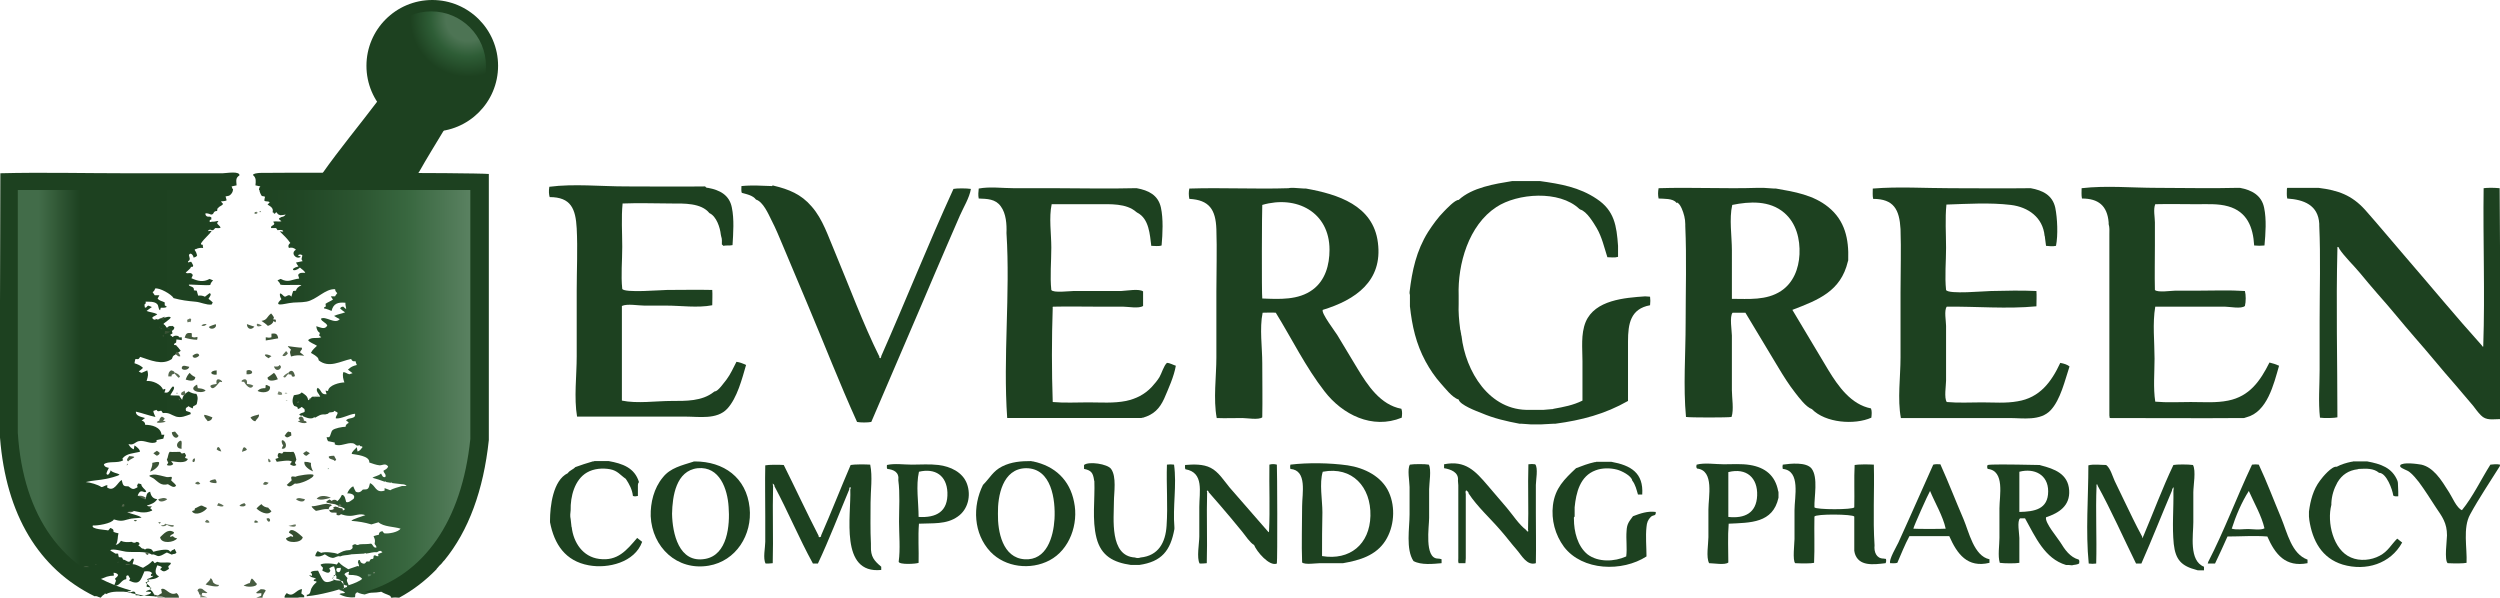<?xml version="1.0" encoding="utf-8"?>
<!-- Generator: Adobe Illustrator 28.3.0, SVG Export Plug-In . SVG Version: 6.00 Build 0)  -->
<svg version="1.1" id="Layer_2_00000121991846569730703210000002169738667217752962_"
	 xmlns="http://www.w3.org/2000/svg" xmlns:xlink="http://www.w3.org/1999/xlink" x="0px" y="0px" viewBox="0 0 702.7 168"
	 style="enable-background:new 0 0 702.7 168;" xml:space="preserve">
<style type="text/css">
	.st0{fill:#1D4120;}
	.st1{fill:#3C5436;}
	.st2{fill:#475C41;}
	.st3{fill:#77846E;}
	.st4{fill:#969E8D;}
	.st5{fill:#2E4A2A;}
	.st6{fill:#354F30;}
	.st7{fill:#395134;}
	.st8{fill:#44593D;}
	.st9{fill:#4D6046;}
	.st10{fill:#52654B;}
	.st11{fill:#5B6C53;}
	.st12{fill:#64745C;}
	.st13{fill:url(#SVGID_1_);}
	.st14{fill:#5B8262;}
	.st15{fill:#38673F;}
	.st16{fill:#1D4E26;}
	.st17{fill:#2E5D36;}
	.st18{fill:#3D6844;}
	.st19{fill:#4D7454;}
	.st20{fill:url(#SVGID_00000058571692885694296480000000585221816041037448_);}
</style>
<circle class="st0" cx="121.5" cy="18.5" r="18.5"/>
<path class="st1" d="M44.3,167.7c-0.3-0.1-0.7,0.1-1-0.1c0-0.2,0-0.3,0-0.5c0.3,0.1,0.6,0.2,1.1,0.3c0.3-0.2,0.7-0.5,1.1-0.7
	c-0.1-0.4-0.1-0.8-0.2-1.1c1.3-0.7,2.3,2.1,4.3,1.1c0.4,0.3,0.7,0.7,0.7,1.3h-3.9C45.7,167.6,45,167.7,44.3,167.7z"/>
<path class="st2" d="M72,168c0.5-0.2,0.9-0.3,1.4-0.5c0-0.2,0.1-0.5,0.1-0.7c-0.4-0.2-1.3,0.2-1.5-0.2c0.1-0.2,1.2-0.9,1.3-1
	c0.5,0.1,1-0.1,1.4,0.4c-0.3,0.5-1,1.4-0.9,2L72,168L72,168z"/>
<path class="st3" d="M56.7,167.2c0.1,0.3,0.4,0.3,0.7,0.4c0.3,0.1,0.6,0.2,0.9,0.3h-2.1c0.2-0.2,0.2-0.4,0-0.7
	C56.4,167.3,56.6,167.3,56.7,167.2z"/>
<path class="st4" d="M44.3,167.7c0.7,0,1.4-0.1,2,0.3h-2.1C44.3,167.9,44.3,167.8,44.3,167.7z"/>
<path class="st0" d="M363.6,52.8c1,0.1,2,0.1,3,0.2c0.2,0,0.3,0,0.5,0c8.9,1.6,18.9,4.7,20.2,15.2c1.4,10.8-6.3,16.1-15.5,18.9
	c-0.5,0.9,3.5,6.1,4.1,7.1c1.9,3.1,3.7,6.2,5.6,9.3c2.9,4.8,6.5,10.3,12.4,11.4c0.3,0.8,0.2,1.7,0.1,2.5c-8.3,3.4-16.7-0.9-21.7-7.4
	c-5.3-6.8-9.2-14.8-13.7-22.1c-1.2-0.1-2.4,0-3.7,0c-0.9,4.4-0.1,9.7-0.1,14.2c0,5,0.1,10.1,0,15.2c-1,0.8-4.4,0.2-5.6,0.2
	c-2.4,0-4.8,0.1-7.2,0c-1-5.3-0.1-11.7-0.1-17c0-6.2,0-12.4,0-18.5c0-5.9,0.2-11.8,0-17.6c-0.2-5.5-2-8.2-7.6-8.5
	c-0.2-1-0.2-2,0-2.9c9.3-0.3,18.6,0.2,27.9-0.1C362.5,52.8,363.1,52.8,363.6,52.8L363.6,52.8z M354.8,83.9
	c4.8,0.2,10.2,0.5,14.2-2.5c3.5-2.6,4.7-6.9,4.7-11.2c0-10.6-9.3-15.4-18.9-12.6C354.7,58.5,354.6,82.6,354.8,83.9z"/>
<path class="st0" d="M471.2,57c-0.9-1.3-3.7-1.1-5-1.2c-0.2-0.9-0.2-1.9,0-2.9c9.3-0.3,18.6,0.2,27.9-0.1c0.5,0,1.1,0,1.6,0
	c1,0.1,2,0.1,3,0.2c0.2,0,0.3,0,0.5,0c5.2,0.9,10.5,1.8,14.7,5.2c4.7,3.8,5.8,9,5.6,14.8c0,0.2,0,0.3-0.1,0.5
	c-2,8.4-8.3,10.8-15.6,13.6c3.4,5.6,6.7,11.3,10.1,16.9c2.8,4.6,6.4,9.7,12,10.8c0.3,0.8,0.2,1.7,0.1,2.6
	c-4.7,2.1-12.9,1.5-16.7-2.4c-1.7-0.6-3.6-3.2-4.7-4.6c-1.8-2.3-3.3-4.7-4.8-7.2c-3.1-5.1-6.1-10.2-9.2-15.3c-1.2,0-2.4,0-3.6,0
	c-0.9,1-0.2,5.2-0.2,6.4c0,2.6,0,5.3,0,7.9c0,2.5,0,5,0,7.5c0,2.1,0.6,5.5-0.1,7.5c-1,0.2-11.6,0.2-12.8,0
	c-0.8-8.6-0.1-17.7-0.1-26.4c0-9.1,0.3-18.2-0.1-27.3c0-0.2,0-0.3,0-0.5c0-1.5-0.4-3-1-4.4c-0.3-0.6-0.6-1.3-1.3-1.7
	C471.4,57.1,471.3,57,471.2,57L471.2,57z M486.8,84c4.7,0,9.7,0.5,13.8-2.2c3.5-2.3,5-6.3,5.2-10.3c0.2-4.3-0.9-8.8-4.3-11.7
	c-4.1-3.5-9.7-3.2-14.6-2.2c-0.9,3.9-0.1,8.8-0.1,12.8C486.8,74.9,486.8,79.4,486.8,84z"/>
<path class="st0" d="M396.2,82.1c0.7-6,1.9-11.6,5.2-16.9c1.3-2,2.8-4.1,4.5-5.8c0.6-0.6,3.1-3.3,4.1-3.2c3.8-3.5,10.1-4.5,15-5.3
	c0.2,0,0.3,0,0.5,0c2.2,0,4.5,0,6.7,0c0.2,0,0.5,0,0.7,0c5.7,0.8,11,1.7,15.9,5c5,3.3,5.6,7.6,6,13.2c0,0.5,0,1.1,0,1.6v1.5
	c-1,0.3-2,0.1-3,0.1c-0.9-2.8-1.5-5.6-3-8.2c-0.9-1.5-2.8-4.7-4.6-5.2c-0.1-0.1-0.2-0.1-0.3-0.2c-5.6-5.3-17.4-4.4-23.3-0.5
	c-7.8,5.1-10.9,16-10.6,24.9c0,0.8,0,1.5,0,2.3c-0.1,2.3,0.1,4.6,0.4,6.9c0,0.2,0,0.3,0.1,0.5c0.1,0.4,0.1,0.8,0.2,1.1
	c0,0.2,0,0.3,0.1,0.5c1.1,9.9,7.8,21.2,19.2,20.8c0.2,0,0.5,0,0.7,0c0.8,0,1.5,0,2.3,0c0.3,0,0.6,0,0.9,0c0.8-0.1,1.5-0.1,2.3-0.2
	c0.2,0,0.3,0,0.5-0.1c2.8-0.5,5.5-1,8.1-2.3c0-3.7,0-7.4,0-11.1c0-3.5-0.5-7.6,0.9-11c2.6-6.2,11-6.8,16.7-7.2c0.5,0,1,0.1,1.4,0.1
	c0.1,0.8,0.1,1.5,0,2.4c-5.5,1-6.2,5.2-6.2,10.2c0,5.6,0,11.1,0,16.7c-6.5,3.7-13,5.4-20.4,6.4c-0.2,0-0.3,0-0.5,0
	c-1.2,0.1-2.5,0.1-3.7,0.2c-0.9,0-1.7,0-2.6,0c-0.9-0.1-1.8-0.1-2.8-0.2c-0.2,0-0.3,0-0.5,0c-3.7-0.7-7.2-1.5-10.7-3
	c-1.3-0.5-6.1-2.3-6.4-3.8c-1.8-0.5-3.9-3.3-5-4.5c-1.7-1.9-3.1-4-4.3-6.2c-2.7-5-3.8-10-4.4-15.5c0-0.3,0-0.6,0-0.9
	c0-0.8,0-1.5,0-2.3C396.2,82.7,396.2,82.4,396.2,82.1L396.2,82.1z"/>
<path class="st0" d="M702.6,52.9c0.2,21.6,0.1,43,0.1,64.9c-2,0-3.9,0.5-5.4-1.1c-0.8-0.8-1.5-1.8-2.2-2.7c-1.7-2-3.4-4-5.1-6
	c-3.8-4.3-7.4-8.8-11.2-13.1c-3.5-4-6.9-8.3-10.5-12.3c-1.7-1.9-3.3-3.9-4.9-5.8c-1.9-2.3-4.3-4.5-5.9-6.9c0-0.3-0.1-0.4-0.5-0.5
	v0.5c-0.4,15.8,0,31.6,0,47.4c-0.8,0.2-3.5,0.3-4.9,0.1c-0.5-4.4-0.1-9-0.1-13.4c0-4.5,0-9,0-13.6c0-9,0.3-18-0.1-27
	c0-0.2,0-0.3,0-0.5c-0.3-5.3-4.4-6.8-9-7.1c-0.2-0.9-0.1-1.8-0.1-2.7c0-0.1,0.1-0.2,0.1-0.3c2.5,0,5.1,0,7.6,0c0.4,0,0.8,0,1.2,0
	c5.5,0.7,9.3,2,13.1,6.2c3.9,4.4,7.7,9,11.5,13.4c7.1,8.2,14,16.6,21.3,24.7c0.1,0.2,0.2,0.4,0.4,0.3c0,0,0-0.2,0-0.4
	c0.5-14.7-0.1-29.4,0.1-44.1C698.8,52.8,700.6,52.7,702.6,52.9L702.6,52.9z"/>
<path class="st0" d="M321.3,81.9c0,1.4,0,2.8,0,4.1c-1.2,0.8-4.2,0.2-5.6,0.2c-2.2,0-4.5,0-6.7,0c-4.3,0-8.6-0.1-12.9,0
	c-0.2,0-0.3,0.1-0.2,0.3c-0.3,8.8-0.3,17.7,0,26.5c3.3,0.3,6.7,0.1,10,0.1c3.5,0,7.1,0.3,10.6-0.4c2.8-0.6,5.2-1.8,7.2-3.9
	c0.8-0.9,1.6-1.8,2.2-2.8c0.6-1,1.2-3.2,2.1-4c0.8,0,1.8,0.6,2.5,0.8c-0.5,3-2.1,6.5-3.3,9.3c-1.3,2.8-2.9,4.4-5.9,5.3
	c-0.2,0-0.3,0-0.5,0.1c-12.1,0-24.2,0-36.3,0c-0.5,0-0.9,0-1.4,0c-1.2-17.3,0.9-34.7-0.2-52c0.1-2.4-0.1-5.5-1.6-7.5
	c-1.5-2.1-3.8-2.1-6.2-2.2c-0.2-0.9-0.1-1.9,0-2.8c3.1-0.6,6.7-0.1,9.9-0.1c3.8,0,7.7,0,11.5,0c7.4,0,14.9,0.2,22.3,0
	c0.2,0,0.5,0,0.7,0c3.3,0.6,6,1.9,6.8,5.4c0.7,3.2,0.5,7.4,0.2,10.7c-0.9,0.3-1.9,0.1-2.9,0.1c-0.4-3.1-0.6-7.6-3.9-9.3
	c-0.1-0.1-0.2-0.1-0.3-0.2c-2.8-2.5-7.4-2.2-10.9-2.2c-4.3,0-8.6,0-12.9,0c-0.8,3.8-0.1,8.3-0.1,12.2c0,3.9-0.4,8.1,0,11.9
	c0.5,0.9,5.2,0.3,6.2,0.3c2.3,0,4.6,0,6.9,0c2.2,0,4.4,0,6.5,0C317,81.7,320.1,81.1,321.3,81.9L321.3,81.9z"/>
<path class="st0" d="M630.8,117.5c-12.6,0.1-25.2,0-37.8,0c0-0.3-0.1-0.5-0.1-0.7c0-0.3,0-0.6,0-0.9c0-16.7,0-33.4,0-50.1
	c0-0.9,0.1-1.8-0.2-2.8c0-0.2,0-0.3,0-0.5c-0.4-4.7-2.9-6.7-7.5-6.7c-0.2-1-0.1-1.9-0.1-2.9c6.9-0.8,14.2-0.1,21.1-0.1
	c7.6,0,15.2,0.2,22.7,0l0.7,0c3.3,0.6,6.1,2.1,6.8,5.6c0.7,3.3,0.4,7.3,0.1,10.6c-1,0.1-1.9,0.1-2.9,0c-0.3-5.2-2-9.5-7.3-11
	c-2.8-0.8-5.9-0.6-8.8-0.6c-3.9,0-7.8-0.1-11.7,0c-0.6,1.4-0.1,3.7-0.1,5.1c0,2.1,0,4.3,0,6.4c0,4.2-0.1,8.4,0,12.6
	c0.7,0.8,4.7,0.2,5.7,0.2c2.1,0,4.2,0,6.3,0c4.4,0,8.9-0.2,13.3,0.1c0.3,1.1,0.3,3,0,4.2c-1,0.9-4.3,0.2-5.6,0.2c-2.1,0-4.3,0-6.4,0
	c-4.4,0-8.8,0-13.2,0c-0.8,4.7-0.2,9.9-0.2,14.6c0,3.9-0.4,8.2,0.2,12.1c3.3,0.3,6.7,0.1,10,0.1c3.5,0,7.1,0.3,10.5-0.4
	c6-1.2,9-5.5,11.6-10.7c0.9,0.2,1.8,0.5,2.7,0.9c-1.5,5.2-3.3,13-9.2,14.5C631.1,117.4,631,117.4,630.8,117.5z"/>
<path class="st0" d="M572.4,81.8c0.1,1.4,0,2.8,0,4.3c-8.3,0.8-16.9,0-25.2,0.1c-0.8,1-0.2,4.1-0.2,5.4c0,2.6,0,5.1,0,7.7
	s0,5.1,0,7.7c0,1.3-0.6,4.9,0.2,6c3.3,0.3,6.6,0.1,9.9,0.1c3.3,0,6.7,0.3,10-0.3c6.2-1,9.5-5.4,12-10.8c1.1,0.2,2,0.5,2.6,1
	c-1.3,3.9-2.5,9.3-5.3,12.3c-2.9,3.1-7.8,2.2-11.6,2.2c-10.2,0-20.3,0-30.5,0c-1-5.3-0.1-11.6-0.1-17c0-6.1,0-12.3,0-18.4
	c0-5.9,0.2-11.9,0-17.7c-0.3-5.5-1.9-8.5-7.7-8.5c-0.2-1-0.1-1.9-0.1-2.9c7.2-0.6,14.7-0.1,21.9-0.1c7.3,0,14.6,0.1,22,0
	c0.2,0,0.3,0,0.5,0c3.3,0.6,6.1,1.9,6.9,5.5c0.6,3,0.8,7.7,0.2,10.7c-0.9,0.2-1.9,0.1-2.8,0c-0.1-0.8-0.2-1.6-0.3-2.3
	c0-0.2,0-0.3-0.1-0.5c-0.5-5.2-4.6-8.1-9.5-8.7c-5.9-0.7-12.2-0.3-18.1-0.1c-0.4,4-0.1,8.2-0.1,12.2c0,3.9-0.4,8,0,11.8
	c0.6,1.3,11,0.3,12.6,0.3C563.9,81.7,568.2,81.6,572.4,81.8z"/>
<path class="st0" d="M199,52.8c3.3,0.6,6,2,6.7,5.5c0.7,3.3,0.4,7.3,0.2,10.6c-0.9,0.2-1.8,0-2.6,0.2c-0.1-0.1-0.2-0.3-0.4-0.4
	c0-0.8,0.1-1.5-0.2-2.3l-0.1-0.5c-0.2-1.9-1.2-5.1-3.2-6c-2.3-2.9-7.3-2.7-10.5-2.7c-4.6,0-9.3-0.2-13.9,0c-0.4,4-0.1,8.2-0.1,12.2
	c0,3.9-0.4,8,0,11.8c0.6,1.2,11,0.3,12.6,0.3c4.2,0,8.5-0.1,12.7,0c0.1,1.4,0,2.8,0,4.3c-4.1,0.8-8.8,0.1-12.9,0.1
	c-2.1,0-4.1,0-6.2,0c-1.7,0-4.8-0.6-6.3,0.1v26.6c4.3,0.9,9.6,0.1,14,0.1c4,0,8.5,0.1,11.8-2.5c0.1-0.1,0.2-0.1,0.3-0.2
	c0.9,0.1,2.7-2.6,3.3-3.3c1.2-1.6,1.9-3.3,2.8-5c0.8,0.1,1.7,0.4,2.7,0.9c-1.1,3.8-2.5,9.3-5.3,12.3c-2.9,3.1-7.9,2.2-11.7,2.2
	c-10.2,0-20.3,0-30.5,0c-0.9-5.3-0.1-11.5-0.1-16.9c0-6.2,0-12.3,0-18.5c0-5.8,0.3-11.7,0-17.5c-0.3-5.5-1.6-8.8-7.6-8.8
	c-0.2-0.7-0.3-1.6-0.1-2.9c6.9-0.9,14.5-0.1,21.5-0.1c7.4,0,14.9,0.1,22.3,0C198.5,52.8,198.7,52.8,199,52.8L199,52.8z"/>
<path class="st0" d="M117.2,49.1c-0.3,0-0.7,0-1,0c-8.2,0-16.3,0-24.5,0c-0.4,0-0.9,0.1-1.2-0.2c5-7.1,10.6-13.8,15.8-20.7
	c-2.9-5.6-4-11.6-1.3-17.5c2.7-6,15.6-8.4,15.3-9.7c-0.3-1.2,9.9,1.9,12.8,4.8c3.1,3.1,4.4,22.4,1.4,25.4c-1.4,1.4-3,2.6-4.8,3.5
	c-1.4,0.7-3.5,0.9-4.8,1.7c-2.4,4-4.9,8-7.2,12.1C117.5,48.6,117.3,48.9,117.2,49.1L117.2,49.1z M134.6,14c-0.4-3.6-4.3-7-7.4-8.3
	c-0.7-0.6-1.5-0.6-2.3-0.9c-0.9-0.2-1.8-0.4-2.8-0.5c-0.9,0-3.4-0.1-4,0.7c-0.6,0.8,0.2,2.7,0.5,3.5c1.1,3.2,2.9,6.2,5.2,8.7
	c2,2.1,4.6,4,7.2,5.2c2.9,1.4,4.6,0.6,4.3-3c0.3-0.6,0.3-1.3,0.1-2c-0.1-0.3-0.1-0.7-0.2-1C135.2,15.5,135.1,14.7,134.6,14z"/>
<path class="st0" d="M217.5,52.2c4.2,1,7.7,2.4,10.6,5.8c3.2,3.6,4.7,8.5,6.6,12.9c4.1,9.8,7.8,19.9,12.5,29.4
	c-0.1,0.2,0,0.3,0.2,0.4c0.2-0.1,0.3-0.3,0.3-0.6c6.9-15.6,13.2-31.5,20.3-47c0.8-0.2,3.7-0.2,4.9,0c-0.4,2.5-2.1,5.2-3.1,7.5
	c-1.2,2.8-2.4,5.5-3.6,8.3c-2.4,5.5-4.7,11-7.1,16.6c-4.7,11-9.5,22.1-14.2,33.1c-1,0.2-3.1,0.2-4,0c-4.9-10.8-9.2-21.9-13.8-32.8
	c-2.3-5.5-4.6-10.9-6.9-16.4c-1.1-2.6-2.1-5.1-3.4-7.6c-0.8-1.6-2.3-5.1-4.3-5.7c-0.9-1.2-2.6-1.5-4-1.9c-0.2-0.5-0.1-1.2-0.1-1.9
	c2.9-0.3,5.7-0.1,8.6,0C217.1,52.1,217.3,52.1,217.5,52.2L217.5,52.2z"/>
<path class="st0" d="M602.5,150.6c2.8-6.6,5.3-13.4,8.4-19.9c0.9-0.2,4.2-0.2,5.5,0c0.9,1.6,0.1,5.8,0.1,7.7c0,2.8,0,5.6,0,8.4
	c0,3.6-1.3,10.8,3,12.5v1c-0.6,0-1.1,0-1.6,0c-0.2,0-0.3,0-0.5-0.1c-4.2-1.1-5.9-2.8-6.4-7.3c-0.5-4.9,0-10.1-0.1-15
	c0.1-0.3,0.1-0.6,0-1c-0.2,0.4-0.4,0.6-0.4,1c-2.9,6.8-5.6,13.7-8.6,20.5h-1.5c-3.6-7.3-6.9-14.8-10.8-21.9c0-0.6-0.5-0.3-0.3,0
	c-0.3,7.3,0.1,14.6-0.1,21.9c-0.7,0.1-1.4,0.1-2.1,0c-0.9-9-0.1-18.6-0.1-27.6c1.5-0.4,3.5-0.1,5-0.1c1.2,0.9,1.8,3.2,2.4,4.5
	c0.9,1.9,1.8,3.7,2.7,5.6c1.6,3.3,3.2,6.7,5,10c0,0.1,0.1,0.3,0.2,0.5C602.4,150.8,602.4,150.7,602.5,150.6L602.5,150.6z"/>
<path class="st0" d="M230.8,150.5c2.9-6.6,5.5-13.3,8.3-19.8c0.9-0.2,4.1-0.2,5.5-0.1c0.7,3.4,0.1,7.3,0.1,10.7
	c0,3.8-0.1,7.6,0.1,11.5c0,0.2,0,0.5,0,0.7c-0.1,3,0.9,4.1,2.9,5.8v0.9c-11.8,1.2-8.4-15.4-8.7-22.6c0.1-0.2,0.2-0.5,0-0.7
	c-0.3,0.1-0.3,0.4-0.3,0.7c-2.9,6.9-5.6,14-8.8,20.8h-1.4c-3.9-7.1-7-14.6-10.8-21.7c0-0.3-0.1-0.5-0.5-0.8c0,0.4,0.1,0.6,0.1,0.8
	c-0.2,7.2,0.1,14.4-0.1,21.6c-0.7,0.1-1.3,0.1-2,0.1c-0.8-1.4-0.1-4.5-0.1-6.1c0-2.4,0-4.8,0-7.2c0-4.8-0.1-9.5,0-14.3
	c0.9-0.2,3.9-0.2,5.2-0.1c3.3,6.6,6.4,13.3,9.8,19.9c0,0.2,0,0.4,0.2,0.4C230.9,150.9,230.8,150.7,230.8,150.5L230.8,150.5z"/>
<path class="st0" d="M377,158.3c-2,0-4,0-6,0c-1.1,0-4.2,0.5-5-0.2c-0.2-5.3,0-10.6,0-15.8c0-3.6,1.5-10.1-3.3-10.5
	c-0.1-0.4-0.1-0.8,0-1.2c5-0.6,11.1-0.5,16.1,0.2c4.7,0.7,9.6,3.1,11.6,7.6c1.9,4.2,1.5,9.7-1,13.6c-2.7,4.2-7.3,5.5-11.9,6.3
	C377.3,158.3,377.2,158.3,377,158.3L377,158.3z M371.6,156.3c7.8,1.3,13.4-3.3,13.6-11.3c0.2-8.1-5.1-14-13.4-12.4
	c-1,3.2-0.1,8-0.1,11.4C371.6,148.1,371.6,152.2,371.6,156.3z"/>
<path class="st0" d="M580.7,158.8c-6-1.8-8.6-7.9-11.5-13.1h-1.4c-0.9,0.7-0.2,4.4-0.2,5.5c0,2.3,0,4.6,0,7c-0.9,0.2-4.2,0.2-5.5,0
	c-0.6-1.9-0.1-5-0.1-7c0-2.8,0-5.6,0-8.3c0-3.5,1.6-10.6-3.3-11.1c-0.2-0.4-0.2-0.8,0-1.1c1-0.2,4.9-0.2,14.4,0c0.2,0,0.3,0,0.5,0.1
	c3.9,1,7.7,2.4,8,7c0.3,4.4-2.9,6.4-6.5,7.6c-0.4,1.5,3.2,5.7,4,7c1.3,2.1,2.7,4.2,5.2,4.9c0.3,0.4,0.1,0.8,0.1,1.1
	c-0.7,0.4-1.4,0.3-2,0.5C581.8,158.8,581.2,158.8,580.7,158.8L580.7,158.8z M567.6,143.9c4.2-0.1,8.1-0.7,8.1-5.8
	c0-4.7-3.9-6.6-8.1-5.5V143.9L567.6,143.9z"/>
<path class="st0" d="M526.9,153.3c-0.2,1.8,0.5,3.7,2.5,3.7c0.2,0,0.5,0.1,0.7,0.1c0.1,0.4,0.1,0.8-0.1,1.2c-3.4,0.4-7.6,1-8.7-2.9
	c0-0.2,0-0.3-0.1-0.5c0-3.1,0-6.1,0-9.2c0-0.2,0-0.3,0-0.5c-0.3-0.7-10.9-0.8-11.2,0c-0.1,4.3,0.1,8.7-0.1,13
	c-0.8,0.2-3.2,0.2-5.3,0.1c-0.8-0.7-0.2-5.7-0.2-6.8c0-2.7,0-5.4,0-8.1c0-3.7,1.8-11.1-3.3-11.6c-0.1-0.4-0.1-0.8,0-1.2
	c2.1-0.3,6.6-0.8,8.1,1.1c1.9,2.5,0.7,8,0.8,10.9c0.4,0.7,10.9,0.7,11.2,0c0.1-4-0.1-8,0.1-11.9c0.9-0.2,4-0.2,5.4-0.1
	C526.9,138.1,526.4,145.7,526.9,153.3L526.9,153.3z"/>
<path class="st0" d="M195.3,129.7c8.1,0,14.5,4.5,15.4,13c0.8,7.6-3.8,15-11.5,16.3c-8.9,1.5-15.9-5.2-16.3-13.9
	c-0.1-3.8,0.9-7.9,3.4-10.9c2.1-2.7,5.4-3.4,8.5-4.4C194.9,129.7,195.1,129.7,195.3,129.7L195.3,129.7z M188.9,144.4
	c0.1,5.5,1.9,14,9.3,12.7c6.3-1.1,7-9.5,6.6-14.6c-0.3-5-2.5-11.5-8.7-10.9C190,132.3,189,139.5,188.9,144.4L188.9,144.4z"/>
<path class="st0" d="M290.4,129.7c6.1,1.3,10.3,5.2,11.5,11.4c1.3,6.1-1.2,13.4-6.9,16.4c-5.3,2.8-12.4,2-16.6-2.4
	c-4.8-5.1-5.1-12.8-2.1-18.8c2-2,2.8-3.9,5.4-5.2c2.6-1.3,5.3-1.5,8.1-1.5C290.1,129.7,290.3,129.7,290.4,129.7L290.4,129.7z
	 M280.5,144.4c-0.1,5,1.3,12.4,7.5,12.8c6.2,0.4,8.1-6.3,8.4-11.3c0.3-5.4-0.8-14.3-8-14.3C281.8,131.7,280.4,139.4,280.5,144.4z"/>
<path class="st0" d="M442.4,145.9c0,3.5,1,7.6,3.8,9.9c3,2.3,7.6,2.1,10.9,0.6c0.3-2.4-0.1-4.8,0.1-7.2c0.1-2,0.7-2.6,1.8-4.1
	c2.1-0.8,4.1-1.5,6.4-1.2c0.1,1.3-0.7,0.7-1.4,1.4c-0.8,0.8-1.1,1.6-1.2,2.8c-0.3,2.7,0,5.6,0,8.3c-6.8,4.4-18,4.1-23.2-2.7
	c-2.5-3.4-3.6-7.6-3.1-11.7c0.6-4.8,3.2-7.3,6.5-10.4c1.8-0.7,3.4-1.3,5.2-1.7c0.2,0,0.3,0,0.5-0.1c1.2,0,2.5,0,3.7,0
	c0.2,0,0.3,0,0.5,0c5.5,1,9.1,3.1,8.7,9.2h-1.2c-0.4-1.3-0.7-2.8-1.6-3.9c-0.2-1.4-3.1-2.8-4.3-3.1c-1.9-0.5-4.2-0.5-6,0.2
	c-4.4,1.6-5.5,6.3-5.9,10.4c0,0.2,0,0.3,0,0.5c0,0.7,0,1.4,0,2.1C442.3,145.4,442.4,145.6,442.4,145.9L442.4,145.9z"/>
<path class="st0" d="M356.7,149.3c0.3-6.2,0-12.5,0.1-18.7c0.7-0.2,1.4-0.2,2.1,0c0.1,0.9,0.2,26.5,0,27.8c-2.1,0.9-5.7-3.4-6.4-5.2
	c-1.2-0.7-2.4-2.6-3.3-3.7c-1.1-1.3-2.2-2.7-3.3-4c-2-2.4-4.1-4.8-6.2-7.2c0-0.2-0.1-0.4-0.4-0.4c-0.1,0.1-0.1,0.3,0,0.4
	c-0.2,6.7,0.1,13.3-0.1,20c-0.7,0.1-1.3,0.1-2,0.1c-0.9-1.5-0.1-5.8-0.1-7.6c0-2.8,0-5.5,0-8.3c0-4.2,1.4-9.7-3.9-10.6
	c-0.2-0.4-0.1-0.7-0.1-1.2c2.3-0.2,5.1-0.3,7.2,0.8c2.2,1.1,3.8,3.7,5.3,5.5c3.6,4.1,7.2,8.3,10.8,12.4l0.2,0.2
	C356.7,149.5,356.7,149.4,356.7,149.3L356.7,149.3z"/>
<path class="st0" d="M499.9,138.5c0,0.3,0,0.6,0,0.9c0,0.2,0,0.3,0,0.5c-1.6,7.2-7.9,7-14,7.3c-0.3,3.6-0.1,7.3-0.1,10.9
	c-0.9,0.8-4.2,0.2-5.4,0.2c-0.9-1.6-0.2-5.5-0.2-7.3c0-2.6,0-5.2,0-7.8c0-3.5,1.7-11-3.2-11.5c-0.3-0.4-0.2-0.7-0.1-1.1
	c2.2-0.6,5.3-0.1,7.6-0.1c2.4,0,5-0.2,7.4,0.2c4.3,0.7,7.1,3,7.9,7.3C499.9,138.2,499.9,138.3,499.9,138.5L499.9,138.5z
	 M485.8,145.3c4.6,0.5,7.9-1.1,8.1-6c0.2-5-3-7.9-8.1-6.6V145.3z"/>
<path class="st0" d="M252.5,135c0.3-2.3-1.3-3-3.1-3.2c-0.2-0.3-0.1-0.7-0.1-1.1c2.1-0.5,4.8-0.1,7-0.1c2.5,0,5-0.2,7.5,0.1
	c3.3,0.4,6.8,2,8,5.3c1.2,3.3,0.3,7.2-2.6,9.2c-3.2,2.3-7.2,1.8-10.9,2c-0.3,3.7,0,7.4-0.1,11c-0.6,0.3-5.4,0.6-5.6-0.3
	c0.5-3.6,0.1-7.6,0.1-11.3C252.7,142.8,253,138.8,252.5,135L252.5,135z M258.2,145.3c5,0.3,8.3-1.5,8.1-6.9c-0.2-4.7-3.4-6.9-8-5.8
	C257.4,136.5,258.2,141.3,258.2,145.3L258.2,145.3z"/>
<path class="st0" d="M411.9,158.3c-0.6,0-1.2,0-1.9,0c-0.2-0.4-0.1-0.9-0.1-1.4c0-6.8,0-13.7,0-20.5c0-0.4-0.1-0.8-0.1-1.3
	c0.3-2.4-2.1-3.2-3.9-3.5v-1.1c6-1.2,8.8,1.9,12.3,6c1.8,2.1,3.6,4.2,5.3,6.2c1.7,2,3.4,4.7,5.5,6.3c0.1,0.2,0.2,0.4,0.5,0.4
	c0.1-0.1,0.1-0.3,0-0.4c0.2-6.2-0.1-12.3,0.1-18.5c0.7-0.1,1.3-0.1,1.9,0c0.9,0.9,0.2,4.6,0.2,5.8c0,2.6,0,5.3,0,7.9
	c0,4.7,0.1,9.4,0,14.1c-2.5,0.8-4-2.2-5.4-3.8c-1.5-1.7-2.9-3.6-4.4-5.3c-2.9-3.4-6.7-6.8-9.1-10.5c0-0.4-0.3-0.6-0.7-0.9
	c-0.3,0.4-0.1,0.8-0.1,1.1c0,6,0,12,0,18C412,157.4,411.9,157.9,411.9,158.3L411.9,158.3z"/>
<path class="st0" d="M620.6,158.1c4.6-8.9,8.1-18.4,12.4-27.5c0.7-0.1,1.3-0.1,1.9,0c2.3,4.9,4.2,10,6.3,15
	c1.7,4.1,2.9,10.1,7.4,11.7v1c-6.2,1.2-9.1-2.5-11.3-7.5c-3.7-0.3-7.5,0-11.2,0c-1.1,2.5-2.3,5.1-3.5,7.6h-2.1
	C620.7,158.2,620.7,158.2,620.6,158.1L620.6,158.1z M636.5,148.5c-0.8-3.5-2.9-7.1-4.4-10.5c-2,3.1-3.7,7.1-4.8,10.6
	c1.4,0.4,3.2,0.1,4.6,0.1C633,148.7,635.5,149.1,636.5,148.5z"/>
<path class="st0" d="M559.2,157.2v1c-6.2,1.5-9.1-2.5-11.3-7.5h-11.2c-1.3,2.4-2.3,5-3.4,7.5c-0.7,0.2-1.3,0.1-2,0.1
	c-0.5-0.9,1.9-4.9,2.3-5.8c1.1-2.4,2.1-4.7,3.2-7.1c2.2-4.9,4.4-9.9,6.6-14.8c0.7-0.2,1.3-0.1,2-0.1c2.3,5.1,4.3,10.3,6.5,15.4
	C553.4,149.4,554.8,156.3,559.2,157.2L559.2,157.2z M546.9,148.6c-0.8-3.6-3-7.2-4.4-10.6c-0.6,1-4.5,9.7-4.7,10.6
	C538.7,148.7,545.9,148.7,546.9,148.6z"/>
<path class="st0" d="M307.5,134.8c-0.3-1.9-0.8-2.6-2.8-3v-1.1c1.3-1.1,6.6-0.3,7.6,1.1c1.6,2.2,0.8,6.7,0.8,9.2
	c0,4.7-1.3,15.3,5.9,15.7c0.5,0.2,1.1,0.2,1.6,0c5-0.5,7-4.2,7.3-8.9c0.4-5.7-0.1-11.5,0.1-17.2c0.7-0.1,1.3-0.1,2,0
	c0.8,5.8-0.4,11.8,0.1,17.6c0,0.2,0,0.3,0,0.5c-1.1,6.1-3.6,9.2-9.9,10.1c-0.2,0-0.5,0-0.7,0c-0.2,0-0.5,0-0.7,0c-0.3,0-0.6,0-0.9,0
	c-4.9-0.7-8.4-2.5-9.7-7.6c-1.3-5.1-0.4-10.8-0.6-16C307.5,135.1,307.5,134.9,307.5,134.8L307.5,134.8z"/>
<path class="st0" d="M179.3,136.4c0,1,0,2,0,3c-0.5,0.1-0.9,0.2-1.4,0c-0.2-1.8-1-3.3-2-4.8c-1.6-1.1-2.3-2.3-4.4-2.7
	c-2.1-0.4-4.6-0.2-6.5,0.9c-3.5,2-4.7,6.8-4.6,10.6c-0.1,0.8-0.2,1.7,0,2.5c0.1,0.6,0.1,1.2,0.2,1.8c0,0.2,0,0.3,0.1,0.5
	c0.5,4.3,3.1,8.3,7.7,8.9c5.2,0.7,7.7-2.4,10.7-5.9c0.5,0.4,0.9,0.7,1.4,1.1c-2.1,5.8-9.6,7.6-15,6.6c-6.6-1.2-9.7-5.9-10.9-12.1
	c0-0.2,0-0.3,0-0.5c0-3.9,0.8-11.3,5-13.3c0.5-0.8,1.5-1,2.1-1.7c1.6-0.6,3.2-1.1,4.9-1.6c0.2,0,0.3,0,0.5-0.1c1.2,0,2.3,0,3.5,0
	c0.2,0,0.3,0,0.5,0c3.9,0.7,7.3,1.9,8.5,5.9C179.3,135.9,179.3,136.2,179.3,136.4L179.3,136.4z"/>
<path class="st0" d="M649,145.2c0-0.2,0-0.5,0-0.7c0-0.2,0-0.5,0-0.7c0.4-3.1,1.2-6.2,3.1-8.7c0.7-1,3.4-4.2,4.7-3.9
	c1.3-0.7,2.7-1.1,4.1-1.4c0.2,0,0.3,0,0.5-0.1l3.5,0c0.2,0,0.3,0,0.5,0c3.7,0.7,7,1.7,8.5,5.5l0.1,0.5c0,0.8,0.1,1.6,0.1,2.5
	c0,0.4,0,0.9,0,1.3c-0.5,0-1,0.1-1.4-0.2c-0.2-1.6-1.9-6.4-4-6.4c-1.5-1.3-3.6-1.2-5.5-1.1c-0.2,0-0.3,0-0.5,0.1
	c-2.5,0.3-4.4,1.5-5.7,3.7c-1,1.8-1.6,3.7-1.7,5.8c0,0.2,0,0.3,0,0.5c-1.3,4.9,0.5,12.7,5.5,14.8c2.5,1.1,5.7,0.8,8.1-0.5
	c2.3-1.2,3.2-3.1,4.9-4.8c0.5,0.4,0.9,0.7,1.4,1.1c-3.3,6-10.2,8.1-16.7,6.2c-5.9-1.8-8.5-6.7-9.4-12.5
	C649.1,145.8,649,145.5,649,145.2L649,145.2z"/>
<path class="st0" d="M702.7,130.6c0,0.2,0,0.3-0.1,0.5c-2.8,4.5-5.8,8.9-8.3,13.5c-2.1,3.8-0.8,9.4-1,13.6c-0.9,0.2-3.2,0.2-5.3,0.1
	c-1-0.8-0.2-6.5-0.2-7.8c0-3.5-1.3-5.2-3.2-8c-1.5-2.3-3-4.7-4.7-7c-0.8-1-1.6-2-2.6-2.8c-0.7-0.6-2.2-0.9-2.7-1.6
	c0.2-0.1,0.1-0.2,0-0.3c0.8-1,4.8-0.4,6-0.2c1.7,0.4,3,1.4,4.2,2.7c1.4,1.5,2.5,3.4,3.6,5.1c0.8,1.2,2.1,4.4,3.6,5
	c3.1-3.8,5.4-8.7,8-12.8C700.9,130.5,701.8,130.4,702.7,130.6L702.7,130.6z"/>
<path class="st0" d="M405.2,157.2v1.1c-2.3,0.2-5.7,0.6-7.9-0.6c-2.2-3.3-1.1-9.3-1.1-13.1c0-2.6,0-5.1,0-7.7c0-1.5-0.7-5.1,0.1-6.3
	c1-0.2,4.4-0.2,5.3,0c0.8,1.3,0.1,5.4,0.1,6.9c0,2.7,0,5.4,0,8.1c0,2.3-1.4,11.3,2.4,11.4C404.6,157,404.9,157.1,405.2,157.2
	L405.2,157.2z"/>
<path class="st5" d="M82.5,127c0.5,0.6,0.6,1.5,0.8,2.2c-0.1,0.3-0.3,0.6-0.4,0.9c0.1,0.2,0.2,0.4,0.4,0.6c-0.7,0.5-1.2,0.1-1.7-0.1
	c-0.1-0.5,0.4-0.5,0.4-0.9c-0.8-0.5-3.3,0-4.2,0.1c-0.1-0.2-0.3-0.5-0.4-0.8c0.3-0.1,0.6-0.2,0.9-0.3c-0.4-0.5-0.3-1,0.1-1.4
	c0.3,0.1,0.6,0.1,0.9,0.2c0.2-0.2,0.3-0.4,0.4-0.5C80.6,127,81.5,127.1,82.5,127L82.5,127z"/>
<path class="st5" d="M51.9,127.3c0.2,0.3,0.3,0.5,0.4,0.7c-0.1,0.2-0.2,0.4-0.3,0.7c0.3,0.1,0.5,0.2,0.8,0.3
	c-0.5,1.4-3.4,0.8-4.7,0.6c0.2,0.3,0.4,0.6,0.6,0.8c-0.3,0.5-1.3,0.6-1.8,0.3c0.1-0.2,0.2-0.4,0.4-0.6c-0.1-0.3-0.3-0.6-0.4-0.9
	c0.4-0.7,0.3-1.6,0.8-2.2c1,0.1,1.9,0,2.9,0c0.1,0.1,0.3,0.3,0.5,0.5C51.3,127.4,51.6,127.4,51.9,127.3z"/>
<path class="st6" d="M80.6,136.3c0.5-0.4,0.9-0.9,1.4-1.3c-0.4-1.3,0-1.1,1.1-1c0.3-0.3,4.7-1,5-0.5c0.4,0.8-4.1,2.8-5.2,2.4
	C82.1,136.4,81.4,137.2,80.6,136.3z"/>
<path class="st5" d="M48.1,135c0.5,0.6,1.1,0.9,1.4,1.5c-0.6,0.9-1.7-0.1-2.3-0.4c-1.9,0.5-2.6-0.5-4-1.6c-0.5-0.4-2.4-0.8-0.1-1.1
	c1-0.1,2.8,0.5,3.8,0.7C47.9,134.2,48.7,133.5,48.1,135L48.1,135z"/>
<path class="st6" d="M47.8,150.9c0.3-0.1,0.5-0.1,0.8-0.2c0.3,0.4,0.8,0.6,1.2,0.6c-0.8,1.2-4.5,1.7-4.8-0.3c1.1-1,2.2-2.5,3.9-1.4
	C49,150.3,47.8,150.1,47.8,150.9z"/>
<path class="st6" d="M85.1,151c-0.3,1.8-4.7,1.7-4.7,0.3c0.4-0.2,0.8-0.4,1.3-0.6c0.1,0,0.3,0.1,0.6,0.2c0.5-0.4-0.9-1-1.1-1.2
	C81.8,147.7,84.5,150.5,85.1,151L85.1,151z"/>
<path class="st7" d="M45.2,98.2c0.1-0.2,0.2-0.5,0.3-0.7c0.2,0.1,0.4,0.2,0.6,0c0.2-0.1,0.1-0.3,0-0.4c0,0,0-0.1,0-0.1
	c0.3,0.8,3,0.3,3.6,0c-0.3,0.4-0.6,0.8-1,1.1c0.2,0.2,0.3,0.4,0.5,0.7c-0.2,0.4-0.3,0.8-0.5,1.3c-1.4-0.4-2.1-0.3-3.5-0.2
	c0.1-0.6,0.8-0.6,1-1C45.8,98.6,45.5,98.4,45.2,98.2L45.2,98.2z"/>
<path class="st7" d="M84.8,97.7c0,0.1,0.1,0.3,0.1,0.4c-0.2,0.3-0.4,0.5-0.6,0.9c0.3,0.3,0.7,0.5,1.2,1c-1.4-0.2-2.3-0.2-3.7,0.2
	c-0.2-0.8-0.5-1.2,0-1.9c-0.3-0.3-0.6-0.6-0.9-0.9c0,0,0.1-0.1,0.1-0.1C81.3,97.3,84.3,97.8,84.8,97.7z"/>
<path class="st6" d="M38.5,141.6c1.3,0.1,3,0.9,4.2,0.7c-0.3,0.5-1,0.8-1.2,1.3c-1.3-0.2-2.5-0.4-3.7-0.6c0-0.6-0.6-0.7-0.9-1
	c0.2-0.2,0.4-0.3,0.5-0.4l0,0C37.8,141.6,38.1,141.6,38.5,141.6L38.5,141.6z"/>
<path class="st7" d="M92.5,143.2c-0.9-0.4-2.8,0.3-3.7,0.4c-0.1-0.1-1.2-0.9-1.2-1.3c1.4,0,2.8-0.6,4.2-0.7c0.4,0.1,0.8,0.1,1.2,0.2
	c0.2,0.1,0.2,0.3,0.2,0.4c-0.5,0-0.7,0.4-0.8,0.8C92.3,143.2,92.4,143.2,92.5,143.2L92.5,143.2L92.5,143.2z"/>
<path class="st7" d="M77,89.2c-0.1,0.2-0.1,0.4-0.2,0.6h0.6c0.2,0.2,0.2,0.5,0,0.8c-0.2-0.1-0.4-0.3-0.5-0.4
	c-0.2,0.7-0.7,1.1-1.6,1.4c-0.6-0.6-1.1-0.9-1.8-1.4c1.7-0.3,1.4-1.1,2.7-2.1C76.6,88.5,76.8,88.9,77,89.2z"/>
<path class="st7" d="M76.3,143.7c-1,1.4-3.4,0.1-4.2-0.8c0.4-0.4,0.9-0.9,1.4-1.2c0.5,0.7,1.2,0.9,1.9,1
	C75.4,142.8,76.3,143.7,76.3,143.7L76.3,143.7z"/>
<path class="st6" d="M58.2,142.8c-0.7,1.1-3.2,2.3-4.2,1c0.1-0.4,0.5-0.2,0.7-0.4c0-0.1,0-0.3,0.1-0.5
	C57.2,141.8,56.1,141.9,58.2,142.8L58.2,142.8z"/>
<path class="st7" d="M95.7,144.7c-0.4,0.2-0.7,0.2-1.1,0c0-0.2,0-0.4,0-0.6c-0.9-0.1-1.8,0.3-2.1-0.8c0,0,0,0,0,0
	c0.7,0.1,1.1,0,1.5-0.4c-0.1,0-0.2,0-0.3,0c-0.1-0.4,0.2-0.4,0.5-0.5c0.3-0.1,0.6,0.3,0.9,0.1c0,0,0,0,0,0c0,0.1,0,0.2,0,0.2
	c0.4,0.1,0.8,0.2,1.1,0.2c0.3,0.4,0.1,0.8,0.3,1.3C96.1,144.1,95.8,144.3,95.7,144.7L95.7,144.7z"/>
<path class="st8" d="M35.7,144.7c-0.4,0.3-0.9,0.3-1.4,0c-0.1-0.3-0.3-0.5-0.6-0.7c-0.1-0.5,0-1,0.3-1.3c0.7-0.2,1.9-0.8,2.6-0.1
	c-0.3,0.1-0.5,0.2-0.7,0.3c0.4,0.3,1.5,0.3,1.7,0.8c-0.6,0.4-1.2,0.3-1.8,0.3c-0.1,0-0.2,0-0.3,0c0,0.1,0.1,0.1,0.1,0.2
	C35.7,144.4,35.7,144.5,35.7,144.7L35.7,144.7z"/>
<path class="st1" d="M74.7,95.7v-0.9c0.5,0.1,1.1,0.2,1.6,0c0-0.4,0-0.7,0-1c1.3-0.2,1.7,0.1,1.9,1.3C77.1,95.3,76,95.5,74.7,95.7z"
	/>
<path class="st9" d="M59.9,163.7c0.5,0.5,1,0.7,1.6,0.7c0.3,1-3.5,0-3.7-0.1c0.5-0.7,1.1-0.9,1.4-1.8
	C59.8,162.9,59.8,163.5,59.9,163.7z"/>
<path class="st2" d="M68.5,164.5c0.6-0.1,1.2-0.6,1.7-0.6c0.2-0.4,0.2-1,0.6-1.3c0.4,0.2,1,1.2,1.4,1.5
	C72.2,165.1,69,165.1,68.5,164.5L68.5,164.5z"/>
<path class="st8" d="M55.5,94.7c0,0.4,0,0.6-0.1,0.8c-1.1,0-2.7-0.3-3.5-0.6c0.4-1.2,0.6-1.4,1.9-1.3c0.2,0.2,0.1,0.8,0.1,1
	C54.4,95,54.9,94.8,55.5,94.7L55.5,94.7z"/>
<path class="st1" d="M77,104.8c0.5,0.4,0.8,1.2,1.1,1.8c-0.7,0.3-2.9,0.9-2.9-0.5C75.8,105.7,76.4,105.3,77,104.8z"/>
<path class="st7" d="M53.3,104.8c0.4,0.5,0.9,0.9,1.6,1.2c-0.1,1.4-1.7,1-2.7,0.7C52.5,105.8,52.7,105.5,53.3,104.8z"/>
<path class="st8" d="M57.8,109.8c-1.4,1.1-5.4-0.2-2.4-1.7c0.1,0.4,0.1,0.7,0.2,1C56.4,109.2,57.2,109.2,57.8,109.8z"/>
<path class="st1" d="M74.6,109.1c0-0.4,0.1-0.6,0.1-0.9c0.5,0,0.8,0.3,1.2,0.5c0.2,1.8-2.3,1.8-3.5,1.2
	C73,109.2,73.7,109.1,74.6,109.1z"/>
<path class="st10" d="M27.9,162.8c0,0.1,0,0.2,0,0.3c-0.1,0-0.3-0.1-0.4-0.1c-1.5-0.7-3-1.5-4.4-2.5c0.7,0.1,1.5,0.2,2.3,0.4
	c0,0.1,0.1,0.2,0.2,0.4h1.3C27,162,27.3,162.5,27.9,162.8z"/>
<path class="st1" d="M42.8,130.1c0.7-0.1,1.3-0.4,1.9-0.2c0.3,1.2-1.7,2.4-2.5,2.7C42.4,131.8,42.9,131.1,42.8,130.1z"/>
<path class="st7" d="M88,132.5c-0.8-0.3-2.8-1.5-2.4-2.7c0.6,0,1.2,0.1,1.8,0.3C87.3,131,87.6,131.7,88,132.5z"/>
<path class="st10" d="M60.9,107.9c-0.5-2.3,1.8-0.9,1.5-0.5c-0.2,0-0.4-0.1-0.6-0.1c-0.4,0.3-2,3-2.7,1.2
	C59.5,108,60.2,108.1,60.9,107.9z"/>
<path class="st9" d="M93,139.9c-1.5,0.4-2.7,0.8-4,0.3C89.8,139.2,91.4,139.2,93,139.9z"/>
<path class="st10" d="M37.3,139.8c1.9-0.7,2.7-0.6,3.8,0.2C40.2,140.6,39,140.5,37.3,139.8z"/>
<path class="st11" d="M69.4,107.9c0.6,0.1,1.2,0.1,1.8,0.5c-0.8,1.5-2.2-0.3-2.6-1.1C66.5,107.6,69.8,105.2,69.4,107.9z"/>
<path class="st8" d="M37.4,141.6C37.4,141.6,37.4,141.6,37.4,141.6c-0.4-0.1-0.8,0-1.2,0.1c-0.3,0.1-0.6,0.1-0.8-0.1
	c0-0.3-0.1-0.5-0.1-0.8c0.5-0.1,0.9-0.2,1.5-0.3c0.1,0.1,0.1,0.2,0.3,0.4c0.2-0.1,0.4-0.2,0.7-0.4c0.3,0.2,0.6,0.4,0.9,0.5
	c-0.1,0.1-0.2,0.2-0.2,0.3C38.1,141.4,37.7,141.5,37.4,141.6L37.4,141.6z"/>
<path class="st10" d="M46.6,118.5c-0.7,0.4-3.9,0.6-1.8-0.3c0-0.4,0.2-0.8,0.7-1.1c0.3,0.1,0.6,0.3,0.8,0.6
	c-0.1,0.2-0.3,0.4-0.5,0.6C46,118.3,46.2,118.3,46.6,118.5z"/>
<path class="st9" d="M83.7,118.4c0.3-0.1,0.5-0.2,0.7-0.2c-0.2-0.2-0.3-0.4-0.5-0.6c0.6-1,1.5-0.4,1.5,0.6c0.2,0.2,0.7,0,0.8,0.6
	C85.4,119.1,84.5,118.9,83.7,118.4z"/>
<path class="st10" d="M56.7,167.2c-0.2,0-0.3,0-0.5,0c-0.4-0.3-0.2-0.9-0.7-1.1c0.1-0.6,0.5-0.8,1.3-0.6c0.5,0.4,1,0.8,1.5,1.1
	c-0.5,0.3-1-0.1-1.5,0.1C56.8,166.9,56.8,167.1,56.7,167.2z"/>
<path class="st1" d="M91.9,141.3c-0.1-0.1-0.2-0.2-0.2-0.2c0-0.2,0.9-0.7,0.9-0.7c0.2,0.1,0.4,0.2,0.6,0.4c0.8-0.7,1.9-0.2,1.7,0.8
	c-0.3,0.2-0.6,0.2-0.9,0.1C93.3,141.6,92.6,141.5,91.9,141.3L91.9,141.3z"/>
<path class="st8" d="M72.8,116.5c0.1,0.9-0.7,1.2-1,1.9c-0.7,0-1-0.6-1.4-1C70.8,116.9,72.2,116.7,72.8,116.5z"/>
<path class="st8" d="M58.4,118.4c-0.4-0.6-1.1-1.1-1-1.8c0.6,0,1.7,0.5,2.3,0.7C59.5,118,59.3,118.2,58.4,118.4z"/>
<path class="st8" d="M48.3,121.5c0.3-0.1,0.5-0.1,0.9-0.2c0.3,0.4,0.7,0.8,1,1.2C49.5,123.8,48.3,122.5,48.3,121.5z"/>
<path class="st2" d="M79.2,126.1c0.1-0.3,0.2-0.6,0.4-0.9c-0.4-0.4-0.8-2,0.2-1.3C80.7,124.7,80.6,126.4,79.2,126.1z"/>
<path class="st8" d="M51.1,126.1c-1.2,0.2-1.9-1.1-0.8-2C51.6,123.1,50.8,125.7,51.1,126.1z"/>
<path class="st1" d="M81.9,122.4c-1.2,0.7-1.2,0.7-1.9,0.1c0.3-0.5,0.6-0.9,1-1.2c0.3,0.1,0.5,0.1,0.8,0.2
	C81.8,121.8,81.9,122.1,81.9,122.4z"/>
<path class="st10" d="M49.1,105c-0.3,0.1-0.6,0.2-0.8,0.3c0,0.1-0.1,0.3-0.1,0.5h-0.9c0-0.7,0.1-1.3,0.8-1.7c0.4,0.1,0.8,0.2,1,0.6
	C49.1,104.8,49.1,104.9,49.1,105z"/>
<path class="st2" d="M94.1,129.6C94.1,129.6,94.1,129.6,94.1,129.6c-0.3-0.6-1.7-0.4-1.7-1.2c0-0.3,1.5-0.3,1.5-0.3
	c0.2,0.4,0.4,0.7,0.6,1.1C94.4,129.4,94.2,129.5,94.1,129.6z"/>
<path class="st10" d="M77,103c0.4,0,1.4,0.2,1.5-0.4C79.9,103.1,77.7,105.2,77,103z"/>
<path class="st8" d="M36,129.7C36,129.7,36,129.6,36,129.7c-0.1-0.1-0.2-0.2-0.3-0.4c0-0.4,0.4-0.7,0.6-1.1
	C39.3,128.4,36.8,128.7,36,129.7z"/>
<path class="st8" d="M53.2,103.1c-0.2,1.1-2.3,1.1-2.1,0.2C51.3,102.4,52.5,103,53.2,103.1z"/>
<path class="st9" d="M60.5,134.7c0.3,0.4,0.5,0.7,0.3,1.1C58.8,135.8,58,135.1,60.5,134.7z"/>
<path class="st2" d="M69.4,91.1c0.8,0.3,1.4,0.5,2.1,0.7C70.7,92.9,69.4,92.5,69.4,91.1z"/>
<path class="st9" d="M69.3,105.2c0-0.4,0-0.7,0-1C70.7,103.4,72,105.4,69.3,105.2z"/>
<path class="st10" d="M83.2,140.3c0.8-0.6,1.6-0.1,2.5,0C85.5,141.5,83.6,140.8,83.2,140.3z"/>
<path class="st2" d="M60.6,91.1c0.6,1-1.3,1.9-1.9,0.8C59,91.6,60.5,91.2,60.6,91.1z"/>
<path class="st10" d="M44.5,140.3c0.9-0.2,1.6-0.6,2.5,0C46.6,140.8,44.7,141.5,44.5,140.3z"/>
<path class="st12" d="M45.2,147.8c0.2-0.1,0.4-0.2,0.6-0.2c0.3,0,0.5-0.1,0.6-0.4c0.6,0.3,1.8,0.4,2.4,0.4c0.3,1-1.7,0.1-1.9-0.1
	C46.4,148,45.8,148,45.2,147.8L45.2,147.8z"/>
<path class="st8" d="M54.1,100c0.4-0.4,1.7-1.1,1.9-0.1C55.6,100.5,54.3,101,54.1,100z"/>
<path class="st1" d="M60.9,104.1v1.2C59,105.5,58.8,104.2,60.9,104.1z"/>
<path class="st9" d="M81.1,104.7c1-1.1,1.6-0.1,1.8,1c-0.3,0.2-0.6,0.3-0.9,0c0-0.1,0-0.2-0.1-0.4c-0.3,0-0.5-0.1-0.8-0.1
	C81.2,104.9,81.2,104.8,81.1,104.7z"/>
<path class="st9" d="M76.3,100.1c-0.4,0.3-0.6,0.4-0.8,0.6C73.4,99.5,74.9,99.3,76.3,100.1z"/>
<path class="st2" d="M87.1,127.4c-0.4,0.3-0.7,0.5-0.9,0.7c-0.5,0-0.7-0.3-1-0.7c0.3-0.2,0.6-0.4,0.9-0.6
	C86.4,127,86.6,127.1,87.1,127.4z"/>
<path class="st8" d="M43.1,127.4c0.4-0.3,0.7-0.5,1-0.7c0.3,0.2,0.6,0.4,0.8,0.6c-0.1,0.5-0.4,0.6-0.8,0.8
	C43.9,128,43.6,127.8,43.1,127.4L43.1,127.4z"/>
<linearGradient id="SVGID_1_" gradientUnits="userSpaceOnUse" x1="4.619" y1="60.014" x2="132.781" y2="60.014" gradientTransform="matrix(1 0 0 -1 0 170.617)">
	<stop  offset="4.851343e-02" style="stop-color:#426C49"/>
	<stop  offset="0.14" style="stop-color:#1D4120"/>
	<stop  offset="0.52" style="stop-color:#1E4221"/>
	<stop  offset="0.626" style="stop-color:#214725"/>
	<stop  offset="0.756" style="stop-color:#2C5631"/>
	<stop  offset="0.857" style="stop-color:#38673F"/>
	<stop  offset="1" style="stop-color:#5B8262"/>
</linearGradient>
<path class="st13" d="M132.8,123.5V53.2H72.9c0,0.7,0.4,1.5,0.7,1.9c0.3,0,0.6,0.1,0.9,0.2c-0.1,0.4-0.2,0.8-0.2,1.1
	c0.5,0.4,1.1,0,1.5,0.5c-0.2,0.2-0.4,0.4-0.6,0.6c0.8,0.5,1.8,1,1.4,2.2c0.2-0.1,0.3,0.1,0.4,0.3l0,0c0.1,0.1,0.3,0.1,0.4-0.1
	c0.1-0.1,0.2-0.2,0.2-0.3l0.3,0.3c0.2,0.4,0.6,0.5,0.9,0.6c0.5,0,1-0.1,1.5-0.2c-0.4,0.6-0.8,0.6-1.2,0.7c-0.2,0.2-0.7,0.2-0.7,0.6
	c0.2,0.2,0.4,0.3,0.7,0.6c-0.8,0.2-1.5-0.1-2.3,0.1c0.1,0.2,0.2,0.4,0.3,0.5c0,0.7-1.1,0.5-0.9,1.3h1.4c0.2,0.2,0.3,0.5,0.4,0.6
	c0.3,0,1.6-0.3,1.6,0.4c-0.3,0-0.5,0-1-0.1c1.1,1.1,2.2,2.1,3,3.3c-0.5,0.4-0.7,0.8-0.4,1.4c0.7-0.2,1.4-0.1,2,0.5
	c-1.7,0.9,0.1,2.9,1.3,2c-0.1-0.4-0.6,0-0.7-0.5c0.4-0.2,0.8-0.3,1.2,0.1c-0.1,0.6-0.5,1.1,0.1,1.6c-0.7,0.1-1.2,0.3-1.9,0.4
	c0.2,0.4,0.4,0.7,0.7,1.1c-2.7,0.6-1.4,1.9,0.4,0.3c0.5,0.5,1.2,0.8,1.5,1.5c-0.7,0-1.6-0.2-2,0.6c0.1,0.3,0.2,0.6,0.3,1
	c-2.1,0.2-3,1.3-5.2,0.1c-0.3,0.1-0.6,0.3-0.9,0.4c0.4,0.4,0.7,0.8,0.8,1.2c0.6,0.3,6-0.1,5.9,0.2c-0.9,0.4-1.4,0.9-1.5,1.5
	c-0.3,0-0.5,0.1-0.8,0.1c-0.2,0.5-0.3,1-0.5,1.6c-0.7-0.9-1.2-0.1-1.8,0c-0.6-0.2-0.8-0.9-1.4-0.9c-0.1,0.4,0,1,0.4,1.6
	c-2.5,2.3,0.8,1.3,2.2,1.1c1.6-0.3,3.2-0.1,4.8-0.4c2.9-0.5,5.3-3.7,8.1-3.5c0,0.5,0.3,0.8,0.6,1.1c-0.2,0.3-0.5,0.6-0.6,0.9h-1.2
	c0.2,0.4,0.4,0.6,0.6,0.9c-0.7,0.5-1.4,0.7-2.1,1.2c0,0.3,0.1,0.5,0.1,0.7c-0.2,0.3-0.6,0.1-0.5,0.6c0.5,0,2.1,0.7,2.1,0.7
	c0.5-2.1,1.8-2.5,3.9-2.3c-0.1,0.4,0.2,1.3,0.2,1.8c-0.4-0.3-0.6-0.5-0.8-0.7c-0.4,0-0.7,0.1-0.9,0.5c0.4,0.4,0.8,0.7,1.4,1.1
	c-1,0.4-2,0.5-3.1,1c0.6,0.4,1,0.6,1.6,0.9c-1.3,1.6-4-1-5.3-0.1c0.3,0.9,1.4,1,1.8,1.9c-0.7,1.3-1.9,0.5-3.1,0.2
	c0.1,0.9,0.4,1.5,1,1.9c-0.1,0.3-0.1,0.5-0.2,0.7c0.2,0.1,0.3,0.3,0.6,0.5c-1.2,0.5-2.6-0.2-3.7,0.8c0.4,0.7,1.8,1.1,2.5,1.6
	c-0.6,0.6-1.3,1.1-1.7,2c0.5,0.3,1.9,1,2.1,1.7c0,0.2,0.1,0.3,0.1,0.4c2.9,2.3,6.1,0.2,9.1-0.4c0.2,0.6,0.7,0.8,1.2,0.6
	c0.1,0.4,0.3,0.8,0.4,1.1c-1.2,0.3-1.6,0.5-2.5,1.3c0.4,0.3,0.8,0.6,1.3,1c-0.3,0.1-0.6,0.2-0.9,0.3c-0.6-0.1-1.1-0.6-1.7-0.6
	c-0.3,1,0,2,0.3,2.9c-1.2,0-4.4,0.7-4.6,2.4c-0.3,0-0.5-0.1-0.7-0.1c0.1,0.4,0.2,0.7,0.3,1c-1.7,0.2-1.3-1.1-2.5-1.8
	c-0.8,0.8,0.5,1.8,0.7,2.5h-2.2c-0.5,0.3-0.7,0.8-1.2,1c-0.1-1.2-0.9-1.6-1.8-2.2c-0.6,0.7-1.4,0.6-2.2,0.8c-0.4,1-0.6,2.1,0.1,3
	c0.2,0.1,0.4,0.1,0.6,0.2c0.3,0.1,0.5,0.4,0.4,0.7c0.2-0.1,0.5-0.2,0.7-0.3c0.4-0.4,0.4-0.4,0.8,0c0.5,0.2,0.5,0.6,0.4,1.1
	c-0.5,0.3-1.1,0.2-1.5,0.8c0.2,0.1,0.4,0.2,0.6,0.3c0.2-0.3,0.4-0.1,0.5,0.1c0.9,0.4,1.8,0.8,2.8,0.5c0.2-0.2,0.4-0.3,0.6-0.1
	c1.1-0.6,1.5-1,2.8-0.9c0.3-0.1,0.5-0.1,0.8-0.2c0.2-0.3,0.4-0.4,0.8-0.4c0.2,0,0.5-0.1,0.7-0.1c0.1-0.1,0.1-0.1,0.2-0.2
	c0.1-0.2,0.2-0.1,0.3,0c0.2,0.1,0.5,0.2,0.7,0.4c0,0.6-0.6,1-0.5,1.6c1.6,0.2,3.8-1.2,5.4-1.3c0.3,1.7-2,0.9-2.5,1.9
	c0.2,0.3,0.6,0.2,0.7,0.7c-0.5,0.2-0.8,0.5-0.9,1.1c-0.7-0.1-3.1,0.4-3.6,0.9c-0.5,0.4-0.5,1.6-1,2h-0.7c0.1,0.4,0.2,0.8,0.4,1.1
	c0.7,0.1,1.3,0.3,1.9,0.4v0.5c1.5,0.8,3.4-0.6,5.1-0.3c0.9,0.2,0.8,1,1.9,0.5c0,0.6,0.7,0.1,0.8,0.6c-0.4,0.4-0.6,1-1.4,1.2
	c-0.1-0.4-0.1-0.7-0.2-1.2c-0.4,0.5-1.6,1.4-1.4,1.9c1.1,0.2,5.1,0.5,4.9,2.4c0.9,0.3,1.9,0.7,2.9,0.8c0.9,0,1.6-0.7,2.4,0.3
	c-0.2,0.7-0.8,0.9-1.3,1.2c0,0.7,0.9,1,0.5,1.8c-0.8,0.2-0.9-0.6-1.2-1c-0.7,0.7-1.7,0.7-2.4,1.2c1.2,0.3,2.3,0.7,3.4,1.1
	c0.2-0.1,0.3-0.1,0.5,0.1c0.4,0.1,0.8,0.1,1.2,0.2c0.2-0.1,0.3-0.1,0.5,0.1c0.9,0.1,1.8,0.2,2.6,0.3c0.7,0,1.2,0.2,1.4,0.5H113
	c-1.1,0.4-2.4,0.6-3.3,1.2c-0.6-0.2-1-0.4-1.6-0.6v0.7c-2.6,0.8-2.5-1.5-4.1-2.1c-0.4,1.7-0.5,1.8-2,1.8c-0.6,0.7-1.2,1-2,0.6
	c-0.3-0.5-0.5-1-0.7-1.5c-0.8,0.3-1.4,1.2-1.7,2c0.7-0.1,2.5,0.2,1.8,1.5c-0.6,0.4-1.4,1.2-2.1,0.9c-0.2-0.6-0.3-2-1.2-2
	c-0.6,1.2-0.9,1.6-2.1,2.3c0.9,1,2.1,0.9,3,1.7c-0.6,0.4-1.1,0.7-1.5,1.3c1.1,0.4,1.8,0.6,2.9,0.6c1.5,0,2.7-0.8,4.3-0.2
	c-0.5,0.2-3.9,1.2-3.9,1.6c2.2,0.2,3.5,0.4,5.6,1c0.7-0.2,1.3-0.4,2-0.6c1.4,1.3,4.4,1.2,6.2,1.8c-0.7,1-3.4,1.5-4.6,1.3
	c-0.2-0.2-0.4-0.4-0.5-0.6c-0.7,0.1-1,0.4-1,1c-0.5,0.1-0.9,0.2-1.5,0.4c0.4,1,0.5,1,0.3,2.2c0.1,0.1,0.6,0.7,0.5,1
	c-0.9,0.2-0.9-0.8-1.5-1.1c-1.1,0.2-2.1,0.1-3.2,0.2c-0.4,0.2-0.8,0.3-1.1,0c-0.4-0.1-0.7,0.1-1,0.4c0.4,0.8-0.3,1-0.6,1.2
	c-1.8,0.1-2.1,0.4-3.5,1.1c-0.9-0.4-3.6-0.7-4.6-0.3c-0.4-0.2-0.7-0.3-1-0.5c-0.4,0.4-0.6,0.9-0.7,1.4c1,0.3,1.9,0,2.7-0.5
	c0.6,0.4,1.3,0.9,2.1,1c0.8,0.1,1.4-0.7,2.2-0.4c0.9-0.4,1.8-0.3,2.7-0.5c0.2,0,0.4-0.1,0.5-0.1c1.2-0.1,2.4-0.1,3.6-0.2
	c0.2-0.2,0.3-0.2,0.5,0c1-0.1,2-0.5,3.1-0.4c0.8-0.5,0.9-0.5,1.5,0c-0.4,0.3-0.8,0.3-1.2,0.5c0,0.2,0,0.4,0.1,0.6
	c-0.3,0.1-0.6,0-0.9-0.2c-0.3,0-0.5,0-0.5,0.4c0,0.3,0,0.7-0.5,0.6c-0.3,0.1-0.5,0.2-0.6,0.6c-0.1,0.2-0.2,0.2-0.4,0.1
	c-0.2,0-0.6,0-0.6,0.2c-0.4,0.6-0.8,0.5-1.3,0.2c-0.3-0.1-0.3-0.5-0.5-0.8c-0.1,0-0.2,0-0.3,0c-0.1,0.2-0.1,0.4-0.2,0.6
	c0.1,0.3,0.2,0.6,0.3,0.9c0,0.1,0,0.2,0,0.3c-0.1,0-0.3-0.1-0.4-0.1c-0.9,0.3-1.7,0.6-2.6,0.9c-1-0.6-1.9-1.1-2.7-2
	c-0.2,0.3-0.4,0.5-0.6,0.7c-0.4-0.3-4.3-0.6-4.5,0.1c0.2,0.3,0.5,0.6,0.7,0.8c-0.1,0.3-0.1,0.5-0.2,0.8c0.5,0.2,1.7,1,2.1,0.3
	c0.4-0.6-0.2-0.5-0.1-1c0.4-0.2,0.8-0.5,1.3-0.5c0.2,0.7,0.6,1.7,0.3,2.5c0,0-0.8,0.7-0.8,0.9c0.8,0.8,2,0.4,3,0.8
	c0.2,0.7,0.3,1.3,0.3,2c-0.5-0.1-1,0.1-1.4,0.4c0.7,0.2,1.2,0.3,1.7,0.8c-0.5,0.3-1,0-1.6,0.4c1.4,0.8,2.9,1,4.3,0.9h0
	c0.3-0.3,0-0.8,0.3-1.1c0.4-0.4,0.4-0.4,0.9-0.1c0.5,0.2,1,0.3,1.6,0.4C119.7,161.9,130.4,146.7,132.8,123.5L132.8,123.5z
	 M65.5,53.2H4.6v68.6c1.5,23.8,12.8,39.3,32.1,44.7c0.7-0.3,1.3-0.4,1.4,0.4c0,0.1,0,0.2,0,0.4c0.4,0.1,0.9-0.1,1.3,0.2
	c0.1,0,0.5,0,0.9-0.1c1-0.1,2.4-0.5,2.1-1c-0.4-0.1-0.9-0.1-1.4-0.1c0.3-0.5,1.6-0.4,1.5-1.1c-0.4-0.1-0.9-0.2-1.3-0.3
	c0.1-0.7,0.1-1.4,0.5-2c1.1-0.1,2.1-0.1,3-0.9c-1.4-0.6-1-1.9-0.5-3.1c1.1,0.3,1.2,0.4,1.3,0.6c-0.2,0.2-0.3,0.3-0.5,0.5
	c0.9,0.8,1.2,0.8,2.5-0.1c-0.1-0.2-0.1-0.4-0.2-0.6c0.1-0.5,0.8-0.5,0.7-1.1c-1.3-0.3-2.6,0.2-3.8-0.3c-0.2,0.1-0.5,0.3-0.7,0.4
	c-0.3-0.2-0.3-0.6-0.7-0.6c-0.7,0.8-1.6,1.3-2.6,1.9c-1-0.3-1.8-1-2.9-1c0-0.6,0.4-1,0.3-1.5c-0.7-0.4-0.7,0.8-1.4,0.8
	c-0.5,0-1-0.6-1.6-0.6c-0.1-0.2-0.2-0.4-0.3-0.6c-0.3,0-0.6-0.1-0.9-0.1c-0.1-0.4-0.2-0.7-0.2-1h-0.8c-0.2-0.2-1.4-0.8-1.4-0.9
	c0.5-0.7,3.9,0.4,4.7,0.4c2,0.2,5.2-0.3,7,0.8c0.7-0.3,1.3,0.5,2,0.4c0.8-0.1,1.5-0.7,2.2-1c0.5,0.2,0.9,0.4,1.4,0.6
	c0.2-0.1,0.4-0.2,0.6-0.2c0.3,0,0.5-0.1,0.7-0.4c-0.2-0.3-0.3-0.6-0.5-1c-0.3,0.2-0.5,0.3-0.8,0.4c-0.3,0.5-0.4,0.5-0.8,0
	c-0.7-0.5-3.5,0.1-4.4,0.4c-0.5-0.9-0.9-0.9-1.9-0.9c-0.3,0.3-0.6,0.3-0.9,0c-0.5,0.1-0.7-0.4-1-0.6c-0.5-0.3-0.5-0.3-0.1-0.6
	c0-0.6-0.4-0.6-0.8-0.7c-0.5,0.4-0.9,0.3-1.4,0c-1,0.1-2,0.2-3-0.3c-0.3,0.5-0.7,0.9-1.2,1.1c-0.1,0-0.2,0-0.3,0
	c0.1-0.1,0.1-0.1,0.2-0.2c0.5-1,0.3-1.9,0.6-3c-0.5-0.1-1-0.2-1.4-0.4c0.1-0.8-0.4-0.9-0.9-1.1c-0.2,0.3-0.4,0.5-0.6,0.7
	c-0.5-0.2-5-0.3-4.3-1.4c1.1,0.1,5.3-0.5,5.9-1.7c1.7,0.5,2.3,0.5,3.9,0c1.3-0.4,2.5-0.3,3.9-0.5c-0.8-0.7-2.9-1-4-1.5
	c0.9-0.9,2.7-0.1,3.8,0c1.3,0.1,2,0,3.2-0.5c-0.3-0.7-1.1-0.8-1.5-1.4c1.2-0.4,2.2-0.7,2.9-1.8c-1.3-0.1-1.8-1-2-2.1
	c-1.2,0.3-1,1.4-1.3,2.1c-0.9,0-1.4-0.6-2.2-1c0.9-2.4,1.9-0.3,2.4-1.2c-0.4-0.7-1.3-1.1-1.4-2c-0.3-0.1-0.6-0.2-0.9-0.2
	c-0.1,0.2-0.2,0.5-0.3,0.7c0.3,0.2,0.2,0.4-0.1,0.5c-0.9,0.5-1.2,0.5-2.3-0.4c-1.4,0-1.5-0.1-1.9-1.8c-1.2,0.7-2.1,3.5-4.1,2.1
	c0-0.2,0.1-0.4,0.1-0.6c-0.6-0.1-1.1,0.5-1.7,0.5c-1-0.7-3.1-1.3-4.4-1.4c1.9-0.5,3.8-0.5,5.7-0.9c0.6-0.1,3.5-0.8,3.8-1.2
	c-0.7-0.5-1.8-0.4-2.5-1.2c0,0.2-0.6,1.7-1.1,1.1c-0.3-0.3,0.5-1.5,0.6-1.8c-0.6-0.1-1.3-0.3-1.4-1c1.2-1,3.8-0.2,5.4-1.1
	c-0.1-0.2-0.1-0.3-0.2-0.5c1.1-1.5,3.3-1.5,4.9-1.9c0.2-0.6-1.1-1.6-1.5-1.8c-0.1,0.4-0.1,0.7-0.2,1.1c-0.7-0.3-1.1-0.7-1.5-1.5
	c1.4,0.5,1.9-0.6,2.9-0.8c1.7-0.4,3.5,1.1,5,0.2c0-0.2,0-0.3,0-0.5c0.6-0.1,1.2-0.3,1.9-0.4c0.1-0.4,0.2-0.8,0.3-1.1h-0.8
	c-0.2-2.2-2.8-2.8-4.6-2.8c0-0.6-0.3-1-1-1.2c0.4-0.2,0.6-0.5,1-0.7c-0.9-0.3-2.7-0.5-2.6-1.8c1.8,0.4,3.6,1.1,5.5,1.5
	c-0.2-0.5-0.6-1.2-0.6-1.7c0.3-0.1,0.6-0.2,0.9-0.3c0.4,0.8,1,0.1,1.4,0.3c0.1,0.2,0.2,0.4,0.4,0.6c1.8-0.2,2.2,0.5,3.7,1
	c1.5,0.4,2.7-0.2,4.1-0.7c0-0.2,0-0.3-0.1-0.5c-0.4-0.1-0.8-0.3-1.2-0.4c-0.2-0.6-0.1-0.9,0.4-1.1c0.3-0.3,0.3-0.3,0.6,0
	c0.3,0.1,0.6,0.3,0.9,0.4c0-0.3,0-0.6,0.3-0.7c0.3-0.1,0.6-0.3,0.8-0.5c0.2-1.1,0.5-1.8-0.1-2.9c-0.8,0-1.5-0.3-2.2-0.7
	c-0.8,0.5-1.6,1-1.8,2.4c-0.4-0.6-0.7-0.9-0.8-1.2c-0.9-0.1-1.7,0-2.5-0.1c0.1-0.5,1.7-2.2,0.7-2.5c-1,0.8-0.9,2.1-2.4,1.7
	c0.1-0.2,0.4-0.8,0.2-1c-0.2,0.1-0.4,0.1-0.6,0.2c-0.5-1.5-3-2.6-4.6-2.4c0.5-1.6,0.5-1.9,0.2-3c-0.5,0.2-1.1,0.5-1.6,0.7
	c-0.3-0.1-0.5-0.2-0.8-0.4c0.4-0.3,0.8-0.6,1.2-1c-0.7-0.7-1.5-1-2.4-1.3c0,0,0,0,0,0c0-0.1,0.2-1.2,0.3-1.2c1,0.1,0.8,0.1,1.3-0.6
	c2.8,0.9,6.2,2.5,8.9,0.6c0.1-0.3,0.2-0.5,0.3-0.7c0.1-0.3,0.3-0.4,0.6-0.4v-0.1c0.5-0.3,1-0.7,1.6-1.1c-0.5-0.6-0.8-1.2-1.5-1.6
	c-0.2,0-0.4,0-0.4-0.2c0-0.1,0.2-0.2,0.2-0.3c0.1-0.1,0.3-0.1,0.4-0.2c0-0.3,0.1-0.6,0.1-0.9c0.6,0.1,1.1,0.1,1.5,0.2l0,0
	c0-0.2,0-0.5,0-0.7c0-0.1-0.1-0.1-0.1-0.1c-0.3,0-0.7,0.2-0.8-0.3c-0.5-0.2-1-0.2-1.4,0c-0.2,0.3-0.3,0.3-0.5,0
	c-0.1-0.1-0.2-0.1-0.3-0.2c-0.2-0.1-0.2-0.2,0-0.3c0.2-0.1,0.3-0.2,0.5-0.3c-0.1-0.3-0.1-0.5-0.2-0.7c0.4-0.2,0.7-0.5,0.7-1
	c-0.3-0.2-0.5-0.6-0.9-0.3c-0.1,0-0.2-0.1-0.3-0.1c-0.2,0.1-0.3,0.1-0.5,0.2c-0.3,0.4-0.5,0.4-0.7-0.1c-0.1-0.1-0.2-0.2-0.3-0.4
	c-0.2,0-0.3-0.1-0.3-0.3c0-0.1,0.2-0.2,0.2-0.2c0.6-0.5,1.3-0.9,1.8-1.5c-0.4-1.1-4.8,1.7-5.2,0c0.3-0.5,1-0.5,1.4-1
	c-1-0.5-2-0.5-3-0.9c0.5-0.4,0.9-0.7,1.5-1.1c-0.4-0.2-0.8-0.3-1-0.4c-0.5,0.1-0.5,0.8-1,0.5c0-0.3-0.1-0.6-0.1-0.8
	c0.3-0.2,0.5-0.4,0.3-0.8c0.9,0,2.5-0.1,3.2,0.6c0.6,0.5,0.3,1.5,0.9,1.8c0.1-0.3,0.1-0.5,0.2-0.7c0.4,0,1.4,0.1,1.7-0.3
	c-0.2-0.1-0.4-0.2-0.6-0.4v-0.8c-0.7-0.4-1.5-0.4-2-1.1c0.2-0.3,0.3-0.5,0.5-0.9h-1.3c-0.2-0.3-0.4-0.6-0.6-0.9
	c0.4-0.2,0.6-0.6,0.7-1c1.2-0.3,4.6,1.6,5.2,2.7c2.2,0.6,3.9,0.8,6.1,1c1.5,0.1,3.1,1,4.6,0.8c0.1-0.2,0.2-0.4,0.3-0.6
	c-0.4-0.4-0.8-0.7-1.2-1c0.2-0.4,1.1-1.4,0.3-1.6c-0.4,0.3-0.9,0.7-1.3,1c-0.6-0.3-1.2-0.4-1.9-0.3c-0.1-0.5-0.3-0.9-0.4-1.4
	c-0.3,0-0.6-0.1-0.8-0.1c0.2-1.3-1.5-0.9-1.4-1.6c0-0.1,5.3,0.3,6,0.1c0.1-0.5,0.4-0.9,0.8-1.3c-0.3-0.1-0.7-0.3-1-0.4
	c-1.8,1-3.3,0.6-5.1-0.2c0.2-0.4,0.3-0.6,0.4-0.9c-0.6-1.1-1.4-0.1-2-0.7c0.5-0.4,0.9-0.8,1.3-1.2c0.1-0.4,0.4-0.5,0.7-0.4
	c0-0.1,0.1-0.3,0.1-0.4c-0.1-0.2-0.2-0.4-0.3-0.6c-0.1-0.1-0.2-0.3-0.2-0.4c-0.2,0-0.3,0-0.5,0c-0.1,0.2-0.3,0.2-0.4,0.1
	c-0.1-0.2,0-0.4,0.2-0.4c0.2-0.2,0.3-0.5,0.2-0.8c-0.1-0.3-0.1-0.5-0.2-0.8c0.4-1,1.3,0.1,1.3,0.7c0.4-0.1,0.8-0.2,1-0.6
	c-0.1-0.5-0.3-1-0.6-1.4c-0.2-0.2,0-0.4,0.3-0.4c0.6-0.3,1.3-0.4,2-0.3c-0.1-0.4-0.1-0.6-0.1-0.9c-0.5,0-0.5-0.1-0.5-0.4
	c0.9-1.4,2.1-2.2,3-3.5c-0.2,0-0.4,0-0.7,0c-0.1,0-0.2,0.1-0.3,0.1c0-0.1,0.1-0.2,0.1-0.3c0.3-0.2,0.6-0.2,0.9,0
	c0.5,0.1,0.7-0.3,0.9-0.5c0,0,0.1-0.1,0.1-0.1c0.1,0,0.2,0,0.2,0c0.5,0,0.9,0.1,1.3-0.1c-0.2-0.6-0.8-0.8-1-1.3
	c0.1-0.2,0.2-0.3,0.4-0.6c-0.5,0-0.9,0.2-1.4,0.2h0c-0.2,0-0.3,0-0.5,0c-0.1,0.1-0.2,0.1-0.4,0.1c-0.1,0-0.2-0.1-0.2-0.2
	c0-0.3,0.2-0.5,0.5-0.5c0-0.2,0-0.4,0-0.6c-0.1-0.1-0.2-0.1-0.4-0.2c-0.8,0.1-1.2-0.2-1.3-0.8c0.1-0.4,1.4,0.1,1.6,0.2
	c0.3,0,0.6-0.1,0.7-0.4c0.2-0.5,0.6-0.6,1-0.6c0.2-0.3-0.1-0.7,0.3-0.8c0.3-0.6,1.1-0.6,1.4-1.2c-0.2-0.2-0.4-0.4-0.6-0.7
	c0.6-0.1,1.1,0,1.6-0.3c-0.1-0.4-0.2-0.7-0.3-1.1c0.4-0.1,0.7-0.1,1-0.2C65.1,54.6,65.5,53.9,65.5,53.2L65.5,53.2z M80,168
	c-0.1-0.6,0.3-0.9,0.6-1.3c1.9,1.4,2.5-1,4.3-1.1c-0.1,0.4-0.1,0.7-0.2,1.2c0.3,0.2,0.5,0.4,0.8,0.6c0,0.2,0,0.3,0,0.5c0,0,0,0,0,0
	c-0.8,0-1.6-0.1-2.3,0.3C83.3,168,80,168,80,168z M43.3,167.1c0,0.2,0,0.3,0,0.5c-4.9-0.1-11.3-1.9-15.5-4.4c0-0.1,0-0.2,0-0.3
	c0.2,0,2-0.7,2.2-0.8c0.7-0.2,1.3-0.3,2-0.3c0-0.3,0-0.5-0.1-0.8c0.5,0,1,0.1,1.3,0.6c-0.1,0.5-0.6,0.7-0.9,1.1
	c0.1,0.1,0.2,0.3,0.3,0.5c-0.1,0.4-0.3,0.8-0.4,1.1c-0.1,0.3-0.1,0.3,0.2,0.3c1.3,0.1,1.7-1.7,3.1-1.8v-0.9c0.2-0.1,0.3-0.2,0.5-0.2
	c0.3,0.3,0.3,0.6,0.6,0.9c-0.1,0.2-0.2,0.4-0.3,0.6c2.9,1.4,3.2,0,4.3-2.6c1.4-0.1,1.6,0,2.2,0.5c-0.2,0.2-0.6,0.4-0.3,0.8
	c0.2,0,0.4,0,0.6-0.1c-0.1,0.3-0.7,0.6-1.8,1c0.2,0.2,0.4,0.3,0.7,0.6c-0.4,0.1-0.7,0.2-1.1,0.3c0.6,0.8,1.5,0.8,1.4,2.1
	C42.8,166.1,43.1,166.6,43.3,167.1L43.3,167.1z M86.2,167.2c1.3-0.1,0.9-1.3,1.5-2.1c0.4-0.7,0.7-0.9,1.3-1.5
	c-0.1-0.4-0.6-0.1-0.8-0.4c-0.1-0.5,0.5-0.3,0.6-0.5c-0.5-0.5-1.4-0.2-1.9-1.1c0.4,0.1,0.5,0.2,0.7,0.3c0.2-0.4,0.1-0.7-0.3-1
	c0.6-0.6,1.4-0.4,2.1-0.5c1.4,2.7,1.4,4,4.4,2.7c-0.1-0.2-0.2-0.4-0.3-0.6c0.2-0.2,0.5-0.4,0.3-0.8c0.1,0,0.2-0.1,0.4-0.1
	c0.5,0.2,0.4,0.6,0.3,1c0.4,0.1,0.7,0.2,1.1,0.4c0.5,0.6,0.9,1.6,2,1.6c0,0.1-0.1,0.3-0.1,0.4c-1.7,0.5-3.4,1.1-5.2,1.5
	c-2,0.5-4,0.9-6.1,1.1C86.3,167.4,86.2,167.3,86.2,167.2L86.2,167.2z M97.9,164.2c-0.3-0.7-0.6-1-0.2-1.7c-0.3-0.3-0.6-0.7-0.9-1.1
	c0.3-0.4,0.7-0.6,1.3-0.7c0,0.2,0,0.3-0.1,0.5c-0.1,0.3,0,0.4,0.3,0.4c1.2,0,2.7,0.1,3.5,1.1c-0.6,0.6-2.2,1.3-3.8,1.8
	C98,164.5,97.9,164.4,97.9,164.2L97.9,164.2z M94.7,159.7c0.3,0,0.6-0.1,1.1-0.1C95.8,161.7,94,160.7,94.7,159.7z"/>
<path class="st11" d="M80.4,98.7c0.3,0.2,0.4,0.4,0.5,0.7c-0.4,0.4-0.8,0.9-1.5,0.6C79.4,99.7,80.3,98.9,80.4,98.7z"/>
<path class="st11" d="M62.9,142.2c-0.7,0.4-1.2,0-1.9-0.1c0.2-0.3,0.3-0.5,0.4-0.7C62,141.6,62.5,141.8,62.9,142.2z"/>
<path class="st10" d="M50.7,100.1c-0.6,0.3-0.9-0.3-1.4-0.6c0.1-0.2,0.2-0.4,0.3-0.6C50,98.8,50.5,99.5,50.7,100.1z"/>
<path class="st10" d="M67.3,142.2c0.3-0.5,0.9-0.6,1.4-0.8c0.1,0.2,0.3,0.4,0.4,0.5C68.8,142.5,67.9,142.4,67.3,142.2z"/>
<path class="st10" d="M62.2,126.9c-0.6-0.1-1-0.3-1.3-0.6C61.3,124.8,62,126.3,62.2,126.9z"/>
<path class="st10" d="M68,127c0.2-0.6,0.2-1.1,0.6-1.3c0.4,0.1,0.6,0.3,0.8,0.7C69.1,126.7,68.6,126.8,68,127L68,127z"/>
<path class="st12" d="M81.1,147.8c0.8-0.1,1.4-0.4,2-0.4C83.5,148.5,81.4,147.9,81.1,147.8z"/>
<path class="st11" d="M50.9,110.9c0-0.3,0-0.5,0.3-0.7c0.3-0.1,0.5-0.3,0.8-0.4c-0.3,0.4,0.3,0.7,0.1,1.1
	C51.7,111.2,51.3,111.2,50.9,110.9z"/>
<path class="st11" d="M73.9,136.1c0.5-0.9,0.7-0.7,1.6-0.4C75,136.4,74.5,136.4,73.9,136.1z"/>
<path class="st12" d="M81.1,104.7c0,0.1,0,0.3,0.1,0.4c-0.8,0.2-0.8,1.5-1.6,0.8C80.1,105.2,80.5,105.1,81.1,104.7z"/>
<path class="st3" d="M78.3,110c0.2,0.1,0.4,0.1,0.6,0.2c0.3,0.1,0.4,0.3,0.4,0.7c-0.5,0.2-0.9,0.1-1.3-0.1
	C78.1,110.6,78.2,110.3,78.3,110z"/>
<path class="st11" d="M56.3,136c-0.6,0.3-1.1,0.2-1.5-0.2C55.6,135.2,55.8,135.3,56.3,136z"/>
<path class="st10" d="M74.9,145.8c0.9-0.6,1.3,0.6,0.8,0.8C75.3,146.8,75,146.1,74.9,145.8z"/>
<path class="st11" d="M49.1,105c0-0.1,0-0.2,0-0.3c0.6,0.3,1.2,0.4,1.5,1.2c-0.1,0.1-0.3,0.2-0.4,0.3
	C49.8,105.8,49.4,105.4,49.1,105z"/>
<path class="st12" d="M53.4,89.5c0.3,0.1,0.4,0.3,0.3,0.5c0,0.2-0.1,0.4-0.2,0.6c-0.2-0.3-0.5,0-0.8,0c0-0.2-0.1-0.5-0.1-0.7
	C52.9,89.8,53.1,89.6,53.4,89.5z"/>
<path class="st12" d="M73.6,91.5c-0.4,0.2-1.6,0.6-1.4-0.4C72.3,90.7,73.8,91.6,73.6,91.5z"/>
<path class="st11" d="M58.1,91.1c-0.4,0.5-0.9,0.7-1.5,0.4C57,91.1,57.5,91,58.1,91.1z"/>
<path class="st10" d="M41.8,155.3c-0.1,1-0.5,0.8-1,0.1C41.1,155.1,41.3,155.2,41.8,155.3z"/>
<path class="st10" d="M72.5,59.7C72.5,59.7,72.5,59.7,72.5,59.7c-0.4,0.8-1.8,0.2-0.4-0.2c0,0,0,0,0,0
	C72.1,59.8,72.3,59.8,72.5,59.7z"/>
<path class="st7" d="M46.3,93.9c0-0.3,0.1-0.6,0.1-0.9c0.5,0.1,1,0.1,1.5,0.2C47.6,93.5,46.8,93.8,46.3,93.9z"/>
<path class="st12" d="M57.6,146.7c0.2-0.3,0.3-0.4,0.5-0.6c0.4,0.1,0.6,0.3,0.8,0.7C58.5,147.1,57.9,146.9,57.6,146.7z"/>
<path class="st12" d="M76.1,129.7c-0.7,0.7-0.8-0.4-0.7-0.8C75.9,129.2,75.9,129.2,76.1,129.7z"/>
<path class="st7" d="M45.9,90c-0.3-0.2-0.5-0.6-0.9-0.3c0,0-0.2-0.1-0.3-0.1c0.5-0.2,1-0.3,1.6-0.6C46.1,89.4,46,89.7,45.9,90z"/>
<path class="st10" d="M54.7,128.8c0.3,0.5-0.1,1.5-0.6,0.9C54.1,129.3,54.2,129,54.7,128.8z"/>
<path class="st10" d="M23.4,159.4c0.6-0.3,1-0.3,1.7,0C24.5,159.4,24,159.4,23.4,159.4z"/>
<path class="st10" d="M21.7,159.7c0.3-0.1,0.5-0.4,0.8-0.2c0,0.1,0,0.3,0,0.4c0.1,0.2,0.3,0.4,0.5,0.6
	C22.6,160.3,22.1,160,21.7,159.7z"/>
<path class="st10" d="M72.6,146.8c-0.3,0.1-0.7,0.2-1.1,0.1C71.4,145.9,72.3,146.3,72.6,146.8z"/>
<path class="st10" d="M35.4,158.5c0.4,0.1,0.9-0.1,1.2,0.2c-0.4,0-0.8,0.1-1.1,0.1C35.4,158.8,35.2,158.6,35.4,158.5z"/>
<path class="st11" d="M95,142.4c0.1-0.2,0.2-0.5,0.3-0.7c0.5-0.1,0.6,0.3,0.7,0.7C95.7,142.3,95.4,142.3,95,142.4L95,142.4L95,142.4
	z"/>
<path class="st10" d="M34.9,141.7c0.1,0.6,0.1,0.7-0.4,0.7c-0.1,0-0.2,0-0.3,0C34.3,142,34.4,141.6,34.9,141.7z"/>
<path class="st8" d="M38.5,146.3c-0.3,0.3-0.6,0.3-0.9,0C37.9,146.1,38.2,146.1,38.5,146.3z"/>
<path class="st14" d="M103.4,162c0-0.2,0-0.3,0-0.6c0.4,0,0.7,0,1,0.1C104.3,161.8,103.8,162.1,103.4,162L103.4,162z"/>
<path class="st3" d="M86.7,112.1c0.2,0,0.5-0.1,0.7-0.1C87.3,112.3,87.2,112.3,86.7,112.1z"/>
<path class="st3" d="M80,110.6c0.3-0.3,0.4-0.3,0.8,0C80.5,110.6,80.3,110.6,80,110.6z"/>
<path class="st8" d="M45.2,146.8c-0.3,0.5-0.4,0.5-0.7,0C44.7,146.8,44.9,146.8,45.2,146.8z"/>
<path class="st7" d="M44.3,89.7c-0.3,0.4-0.5,0.4-0.7-0.1C43.8,89.7,44,89.7,44.3,89.7z"/>
<path class="st7" d="M47.9,93.2c0-0.2,0-0.4,0-0.6C48.4,92.7,48.4,92.8,47.9,93.2z"/>
<path class="st7" d="M47.8,92.5c-0.3,0-0.6,0.1-0.8-0.2C47.3,92.2,47.6,92.2,47.8,92.5z"/>
<path class="st11" d="M49.5,110.6c0.2-0.3,0.3-0.3,0.5,0C49.9,110.6,49.7,110.6,49.5,110.6z"/>
<path class="st7" d="M46.1,94.6c-0.2,0-0.4,0-0.4-0.2c0-0.1,0.1-0.2,0.2-0.3C46,94.3,46.1,94.4,46.1,94.6z"/>
<path class="st3" d="M80.3,112.6c0.2-0.2,0.4-0.1,0.5,0.1C80.6,112.6,80.4,112.6,80.3,112.6z"/>
<path class="st8" d="M35.7,130.3c0.3,0.2,0.2,0.4-0.1,0.5C35.7,130.6,35.7,130.5,35.7,130.3z"/>
<path class="st8" d="M36.6,145.8c-0.4-0.2-0.4-0.3-0.1-0.6C36.5,145.4,36.5,145.6,36.6,145.8z"/>
<path class="st7" d="M45.6,92.3c-0.2,0.3-0.3,0.3-0.5,0C45.3,92.2,45.5,92.3,45.6,92.3z"/>
<path class="st10" d="M32.9,158.1c0.2-0.2,0.4-0.2,0.6-0.1C33.3,158,33.1,158,32.9,158.1z"/>
<path class="st3" d="M83.5,113.1c0.2-0.2,0.4-0.3,0.6-0.1C83.9,113.1,83.7,113.2,83.5,113.1z"/>
<path class="st10" d="M72.9,59.6l0.2-0.3c0.1,0.1,0.2,0.2,0.3,0.3C73.2,59.6,73,59.6,72.9,59.6z"/>
<path class="st10" d="M26.7,158.8c0.1-0.2,0.3-0.3,0.5-0.1C27,158.7,26.8,158.7,26.7,158.8z"/>
<path class="st4" d="M105.2,160.8c0.1,0.1,0.1,0.2,0.2,0.2c-0.1,0.1-0.2,0.1-0.3,0.2C104.8,161,104.9,160.9,105.2,160.8z"/>
<path class="st11" d="M50.3,112.5c0-0.2,0-0.3-0.1-0.5c0.1,0.1,0.3,0.1,0.3,0.2C50.6,112.4,50.5,112.5,50.3,112.5z"/>
<path class="st3" d="M88.2,111.6c0.2,0,0.4,0,0.6-0.1C88.7,111.7,88.5,111.7,88.2,111.6z"/>
<path class="st15" d="M92.4,131.7c-0.1,0.1-0.1,0.1-0.2,0.2c-0.1-0.1-0.1-0.2,0.1-0.3C92.3,131.5,92.3,131.6,92.4,131.7z"/>
<path class="st12" d="M82,105.2c0,0.1,0,0.2,0.1,0.4C82,105.5,82,105.3,82,105.2z"/>
<path class="st7" d="M44.9,92.1c-0.2-0.1-0.2-0.2,0-0.3C44.9,91.9,44.9,92,44.9,92.1z"/>
<path class="st3" d="M89,111.3c0.1-0.2,0.2-0.1,0.3,0C89.2,111.3,89.1,111.3,89,111.3z"/>
<path class="st16" d="M135.2,19.3c0.3,3.7-1.4,4.4-4.3,3c-2.6-1.2-5.2-3.1-7.2-5.2c-2.3-2.5-4.1-5.5-5.2-8.7
	c-0.3-0.8-1.1-2.6-0.5-3.5c0.6-0.8,3.1-0.7,4-0.7c-0.3,3.2,2.6,7.3,4.6,9.5C128.9,16.4,131.9,18.4,135.2,19.3L135.2,19.3z"/>
<path class="st17" d="M135.2,19.3c-3.3-0.9-6.3-3-8.6-5.5c-2-2.2-4.9-6.3-4.6-9.5c0.9,0.1,1.9,0.2,2.8,0.5
	c-0.6,3.8,6.4,12.2,10.4,11.5c0,0.3,0.1,0.7,0.2,1C135.5,18,135.5,18.7,135.2,19.3z"/>
<path class="st18" d="M135.2,16.3c-4,0.6-11-7.8-10.4-11.5c0.8,0.3,1.6,0.3,2.3,0.9c0.1,2.9,4.5,8,7.4,8.3
	C135.1,14.7,135.2,15.5,135.2,16.3L135.2,16.3z"/>
<path class="st19" d="M134.6,14c-2.9-0.3-7.3-5.4-7.4-8.3C130.3,7,134.2,10.4,134.6,14z"/>
<radialGradient id="SVGID_00000056411043518742350240000000162802383657088682_" cx="131.587" cy="165.29" r="43.271" gradientTransform="matrix(1 0 0 -1 0 170.617)" gradientUnits="userSpaceOnUse">
	<stop  offset="0.144" style="stop-color:#4D7454"/>
	<stop  offset="0.244" style="stop-color:#2E5D36"/>
	<stop  offset="0.376" style="stop-color:#1D4120"/>
</radialGradient>
<circle style="fill:url(#SVGID_00000056411043518742350240000000162802383657088682_);" cx="121.2" cy="18.6" r="15.4"/>
<path class="st0" d="M137.4,48.9l0,74.8c-1.5,14.1-5.7,25.5-12.5,33.8c-0.1,0.1-0.2,0.2-0.3,0.3c-0.3,0.4-0.6,0.8-1,1.1
	c-0.2,0.3-0.5,0.5-0.7,0.8c-0.1,0.1-0.2,0.2-0.2,0.3c-3.1,3.2-6.6,5.9-10.5,8c-0.7,0-1.5-0.2-2.2,0.1c-0.2-0.2-0.1-0.6-0.5-0.7
	c-0.8-0.4-1.4-0.5-2.2-1c-0.1-0.1-0.3-0.1-0.5,0c-1.2,0.2-2.9,0.3-4.3,0c16.7-4.8,27.3-19.9,29.7-43V53.4H72.8c0-0.4,0.1-0.8,0.4-1
	c-0.4-0.1-0.9-0.2-1.4-0.3c0.1-1.1,0.3-2.1-0.7-2.9c0.1-0.4,0.9-0.5,1.9-0.6C73,48.5,132.6,48.5,137.4,48.9z"/>
<path class="st0" d="M66.5,52.1c-0.5,0.1-0.9,0.2-1.4,0.3c0,0.1,0.4,1,0.4,0.9c0,0,0,0.1,0,0.1H5v68.2c1.5,23.7,12.7,39.1,31.9,44.4
	c-0.1,0.1-0.3,0.1-0.4,0.2c-0.2-0.1-0.5-0.1-0.7,0.1c-2.1,0.1-4.2-0.3-6,0.7c-0.2-0.3-0.4-0.2-0.5,0.1c-0.4,0.2-0.7,0.5-1,0.9
	c-0.2-0.1-0.4-0.1-0.6-0.2c-0.4-0.2-0.7-0.3-1.1-0.2C10.9,159.9,1.7,144.7,0,123c0-6,0-38,0-38l0.1-36.3v0c11.8-0.3,23.5,0,35.3,0
	h17.9c3.1,0,6.2,0,9.3,0c0.5,0,1.8-0.2,2.9-0.2c1,0,1.9,0.2,1.8,0.8C66.2,50,66.4,50.7,66.5,52.1z"/>
</svg>
